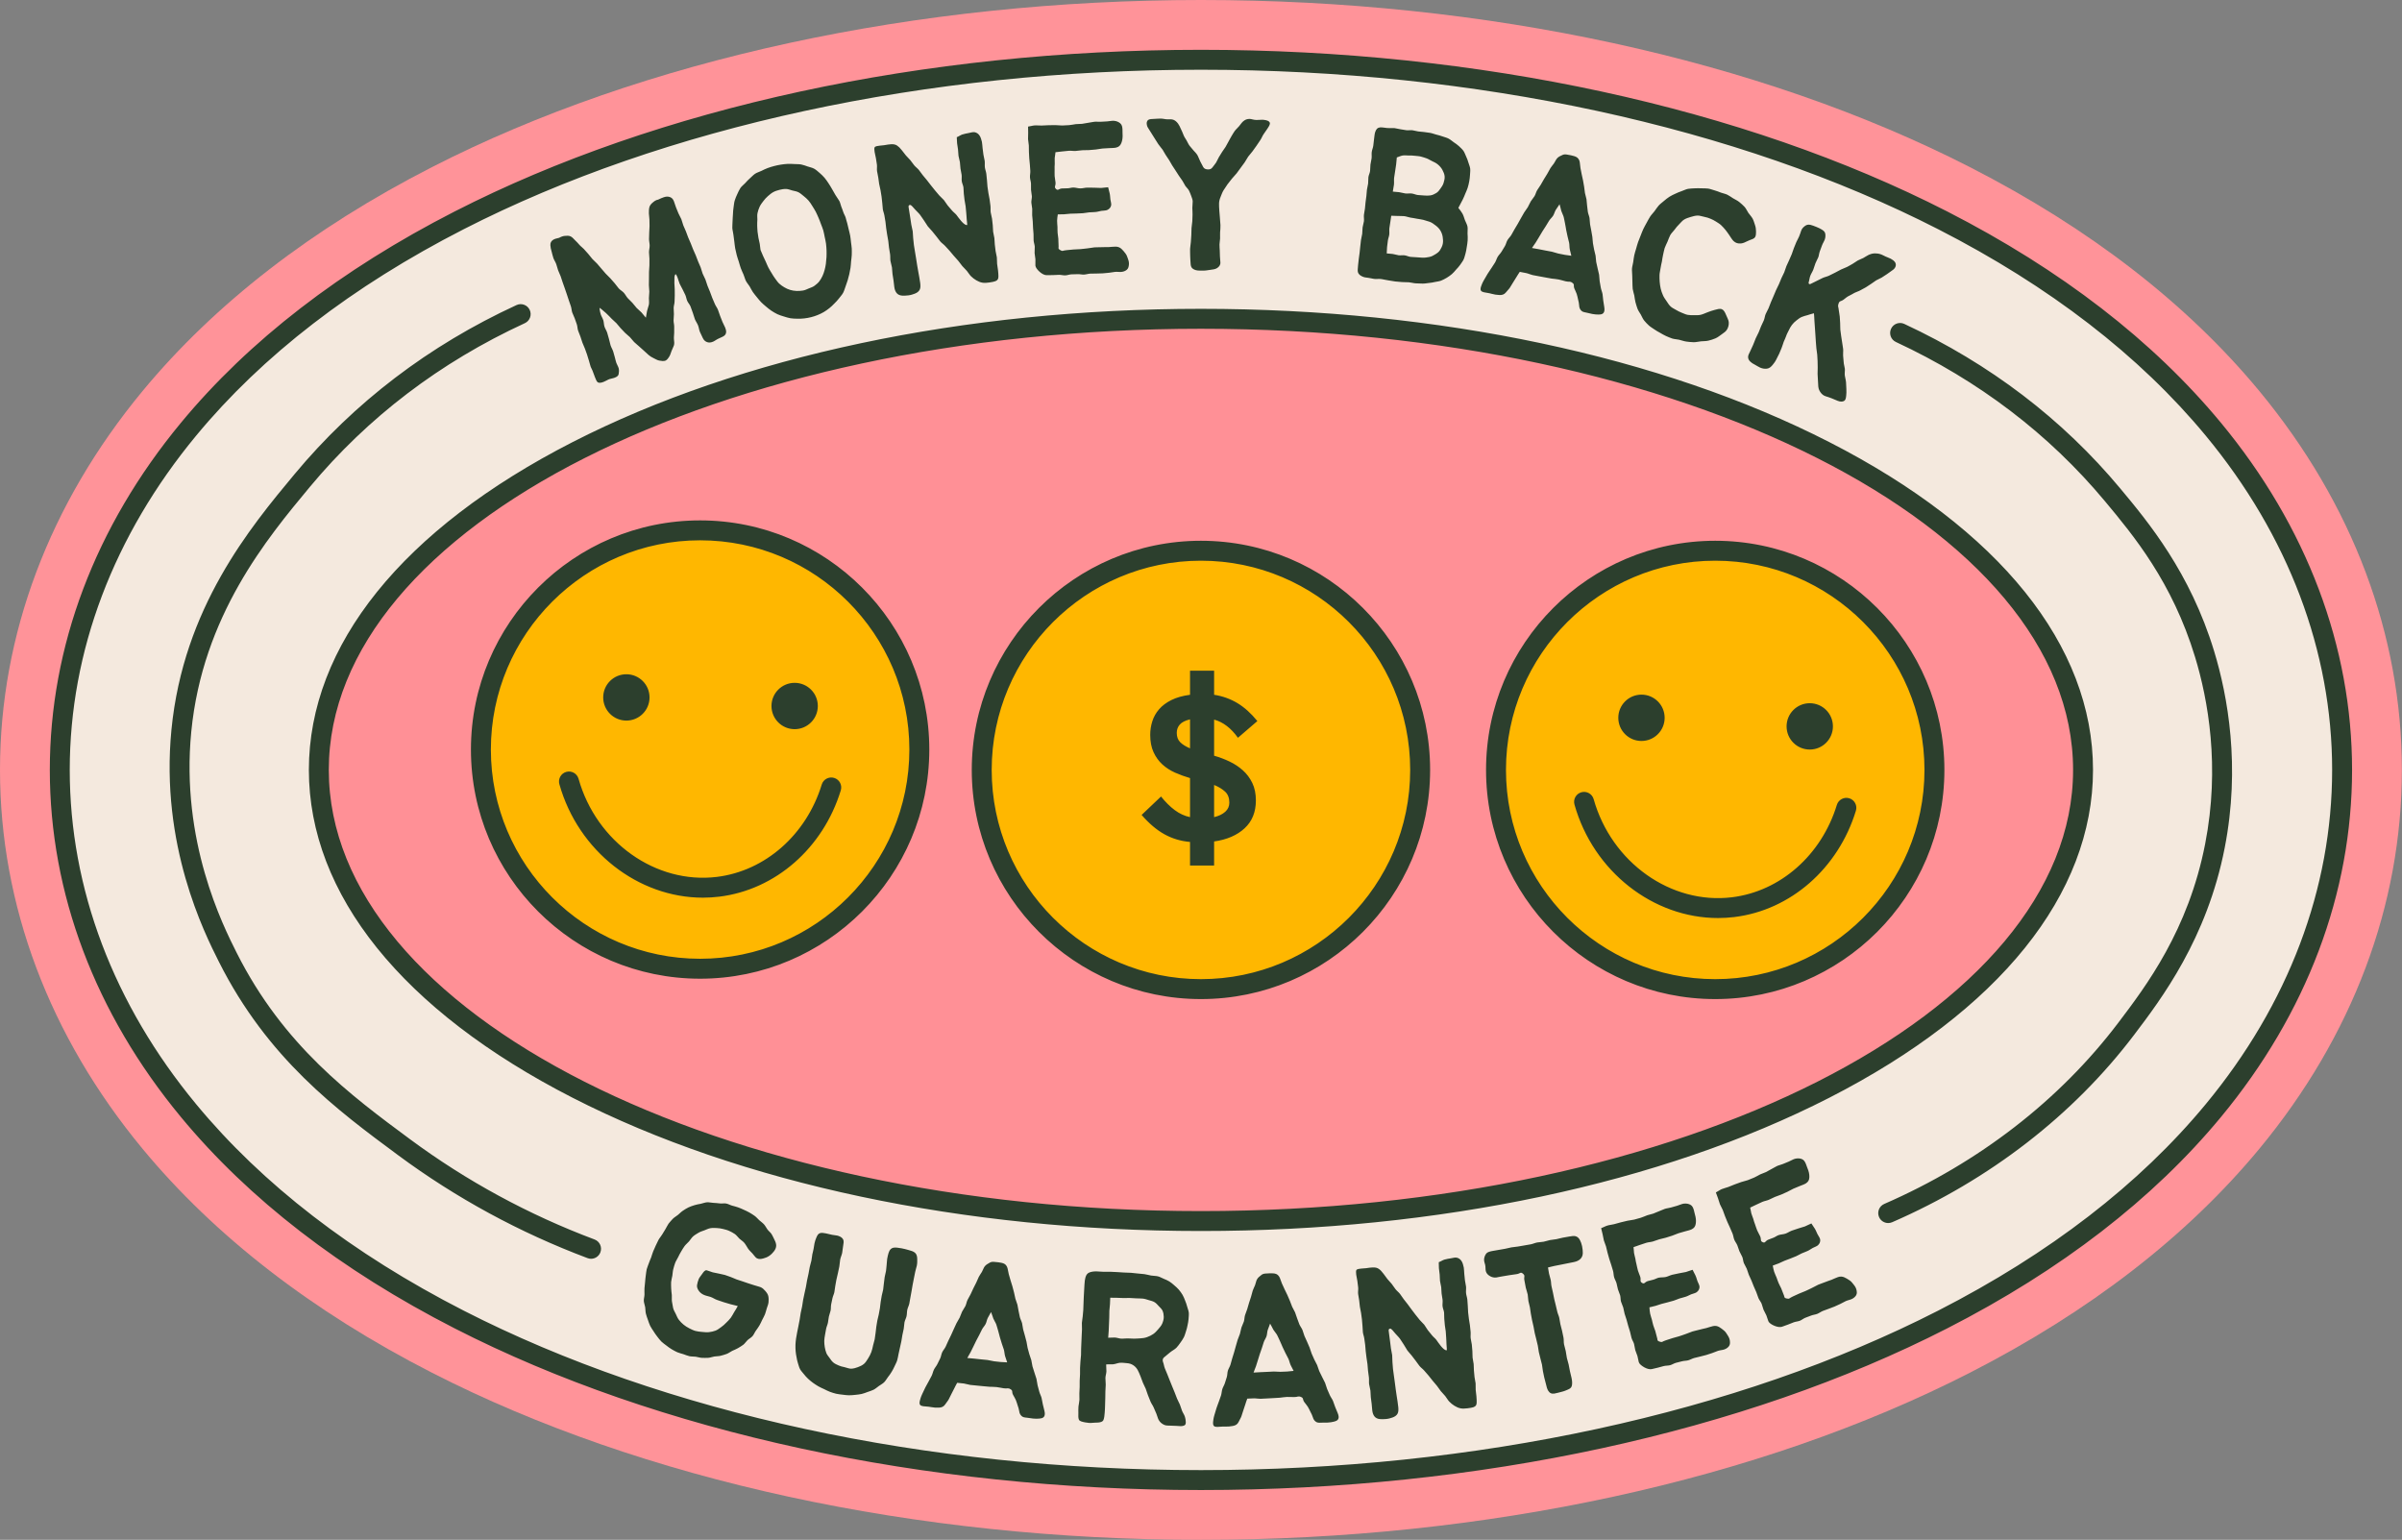 <?xml version="1.0" encoding="UTF-8"?>
<!DOCTYPE svg PUBLIC '-//W3C//DTD SVG 1.0//EN'
          'http://www.w3.org/TR/2001/REC-SVG-20010904/DTD/svg10.dtd'>
<svg height="386.4" preserveAspectRatio="xMidYMid meet" version="1.0" viewBox="0.0 0.0 602.7 386.4" width="602.7" xmlns="http://www.w3.org/2000/svg" xmlns:xlink="http://www.w3.org/1999/xlink" zoomAndPan="magnify"
><rect x="0.0" y="0.0" width="602.7" height="386.4" fill="#808080" stroke="none"/><g id="change1_1"
  ><path d="M301.336,386.412c-71.548,0-140.068-14.892-192.938-41.933 c-30.081-15.386-54.526-34.303-72.655-56.226C12.36,259.978,0,227.11,0,193.206s12.36-66.772,35.743-95.047 c18.129-21.923,42.574-40.84,72.655-56.226C161.268,14.892,229.788,0,301.336,0 c71.548,0,140.067,14.892,192.936,41.933c30.08,15.385,54.525,34.302,72.655,56.226 c23.384,28.276,35.743,61.143,35.743,95.047s-12.359,66.772-35.743,95.047 c-18.13,21.924-42.575,40.841-72.655,56.226C441.403,371.52,372.884,386.412,301.336,386.412z" fill="#FF9399"
  /></g
  ><g id="change2_1"
  ><path d="M301.336,371.412c-69.218,0-135.312-14.308-186.107-40.287 c-28.252-14.45-51.106-32.09-67.926-52.431C26.17,253.14,15,223.579,15,193.206s11.17-59.934,32.303-85.488 C64.123,87.377,86.977,69.737,115.229,55.287C166.023,29.308,232.118,15,301.336,15 c69.218,0,135.311,14.308,186.106,40.288c28.252,14.45,51.105,32.09,67.926,52.43 c21.133,25.555,32.303,55.116,32.303,85.488s-11.17,59.934-32.303,85.488 c-16.82,20.34-39.674,37.98-67.926,52.43C436.647,357.104,370.554,371.412,301.336,371.412z" fill="#F4E9DE"
  /></g
  ><g id="change3_1"
  ><path d="M522.671,193.206c0,62.522-99.095,113.206-221.336,113.206S80,255.728,80,193.206 S179.095,80,301.336,80S522.671,130.684,522.671,193.206z" fill="#FF9096"
  /></g
  ><g id="change4_1"
  ><path d="M356.34,193.206c0,30.378-24.626,55.004-55.004,55.004c-30.378,0-55.004-24.626-55.004-55.004 s24.626-55.004,55.004-55.004S356.34,162.828,356.34,193.206z M430.376,138.202 c-30.378,0-55.004,24.626-55.004,55.004s24.626,55.004,55.004,55.004s55.004-24.626,55.004-55.004 S460.754,138.202,430.376,138.202z M175.671,133.088c-30.378,0-55.004,24.626-55.004,55.004 s24.626,55.004,55.004,55.004s55.004-24.626,55.004-55.004S206.049,133.088,175.671,133.088z" fill="#FFB700"
  /></g
  ><g id="change5_1"
  ><path d="M162.98,175.012c0,3.211-2.603,5.814-5.814,5.814c-3.211,0-5.814-2.603-5.814-5.814 s2.603-5.814,5.814-5.814C160.377,169.199,162.98,171.801,162.98,175.012z M199.39,171.352 c-3.211,0-5.814,2.603-5.814,5.814s2.603,5.814,5.814,5.814s5.814-2.603,5.814-5.814 S202.601,171.352,199.39,171.352z M180.46,225.014c14.099-1.717,26.075-12.19,30.509-26.681 c0.404-1.32-0.339-2.718-1.659-3.122c-1.32-0.402-2.718,0.339-3.122,1.659 c-3.857,12.604-14.193,21.702-26.332,23.181c-15.299,1.859-30.208-8.723-34.688-24.623 c-0.374-1.33-1.756-2.102-3.084-1.728c-1.329,0.374-2.103,1.755-1.728,3.084 c4.745,16.844,19.793,28.479,36.013,28.479C177.726,225.262,179.092,225.181,180.46,225.014z M148.31,315.88 c-0.291,0-0.588-0.052-0.878-0.16c-17-6.379-32.987-15.065-47.515-25.815 c-15.354-11.363-32.753-24.24-44.991-48.552c-3.647-7.244-14.744-29.289-11.909-58.235 c2.996-30.591,19.768-50.758,30.866-64.103c15.008-18.046,33.753-32.331,55.717-42.459 c1.253-0.58,2.739-0.031,3.317,1.223c0.579,1.254,0.031,2.739-1.223,3.317 c-21.282,9.814-39.439,23.647-53.966,41.115c-10.707,12.875-26.888,32.331-29.734,61.393 c-2.694,27.505,7.913,48.576,11.398,55.5c11.703,23.248,28.594,35.749,43.496,46.778 c14.158,10.477,29.734,18.94,46.3,25.155c1.292,0.485,1.947,1.927,1.462,3.219 C150.274,315.261,149.322,315.88,148.31,315.88z M473.781,306.916c-0.965,0-1.884-0.562-2.293-1.503 c-0.552-1.267,0.028-2.739,1.294-3.29c23.694-10.315,43.993-26.026,58.703-45.435 c7.003-9.24,17.585-23.204,21.82-44.895c3.796-19.432,0.721-36.243-2.528-46.924 c-5.729-18.835-15.487-30.544-22.613-39.094c-14.027-16.833-31.675-30.276-52.453-39.956 c-1.252-0.583-1.794-2.07-1.211-3.322c0.584-1.252,2.069-1.795,3.322-1.21 c21.451,9.993,39.681,23.884,54.184,41.287c6.981,8.377,17.532,21.037,23.555,40.84 c3.414,11.225,6.646,28.896,2.653,49.338c-4.458,22.829-15.905,37.933-22.744,46.956 c-15.226,20.092-36.213,36.344-60.691,47C474.453,306.849,474.114,306.916,473.781,306.916z M301.336,373.912 c-69.607,0-136.105-14.405-187.245-40.562c-28.557-14.605-51.676-32.459-68.715-53.063 c-21.508-26.008-32.876-56.12-32.876-87.082c0-30.961,11.368-61.073,32.876-87.082 c17.038-20.604,40.157-38.456,68.715-53.063c51.14-26.157,117.638-40.562,187.245-40.562 c69.606,0,136.105,14.405,187.245,40.562c28.556,14.605,51.675,32.458,68.714,53.062 c21.508,26.008,32.876,56.121,32.876,87.082c0,30.961-11.368,61.074-32.876,87.082 c-17.04,20.605-40.158,38.458-68.714,53.062C437.44,359.507,370.942,373.912,301.336,373.912z M301.336,17.5 c-68.83,0-134.52,14.21-184.969,40.013c-27.948,14.295-50.536,31.722-67.138,51.798 c-20.758,25.101-31.73,54.111-31.73,83.895s10.972,58.794,31.73,83.896c16.602,20.076,39.191,37.503,67.138,51.798 c50.448,25.803,116.138,40.013,184.968,40.013s134.519-14.211,184.968-40.014 c27.946-14.293,50.534-31.72,67.138-51.797c20.758-25.102,31.73-54.112,31.73-83.896s-10.972-58.794-31.73-83.895 c-16.602-20.077-39.191-37.504-67.138-51.798C435.855,31.71,370.165,17.5,301.336,17.5z M185.118,327.736 c-0.655-0.2-1.276-0.284-1.791-0.444c-0.638-0.196-1.204-0.342-1.737-0.515 c-0.569-0.183-1.109-0.384-1.701-0.578c-0.518-0.173-1.009-0.549-1.648-0.764c-0.499-0.166-1.081-0.254-1.586-0.476 c-0.546-0.239-0.975-0.566-1.273-0.979c-0.331-0.454-0.554-0.935-0.491-1.459c0.065-0.52,0.247-1.068,0.422-1.536 c0.153-0.406,0.579-0.866,0.882-1.32c0.362-0.541,0.722-1.001,1.147-0.888c0.521,0.138,0.999,0.372,1.491,0.506 c0.516,0.142,1.045,0.178,1.536,0.316c0.51,0.144,1.036,0.198,1.529,0.344c0.506,0.15,0.984,0.369,1.48,0.523 c0.497,0.154,0.951,0.438,1.447,0.598c0.491,0.16,0.983,0.317,1.48,0.486c0.481,0.163,0.97,0.324,1.465,0.5 c0.482,0.168,0.99,0.295,1.494,0.477c0.48,0.173,1.002,0.264,1.506,0.45c0.548,0.204,0.902,0.583,1.218,0.94 c0.349,0.394,0.671,0.806,0.787,1.321c0.11,0.488,0.11,1.028,0.057,1.563c-0.049,0.509-0.276,0.996-0.431,1.494 c-0.16,0.515-0.271,1.032-0.458,1.513c-0.196,0.502-0.477,0.951-0.702,1.416c-0.234,0.484-0.439,0.965-0.703,1.41 c-0.273,0.462-0.585,0.881-0.889,1.302c-0.311,0.435-0.492,0.965-0.834,1.355c-0.351,0.405-0.863,0.643-1.242,1.001 c-0.388,0.366-0.669,0.847-1.081,1.167c-0.421,0.326-0.894,0.578-1.337,0.856 c-0.451,0.279-0.96,0.442-1.43,0.671c-0.476,0.232-0.896,0.588-1.388,0.769 c-0.494,0.185-1.008,0.328-1.519,0.461c-0.509,0.131-1.054,0.102-1.573,0.184c-0.519,0.082-1.028,0.302-1.552,0.332 c-0.526,0.031-1.061,0.023-1.586,0.004c-0.527-0.019-1.037-0.218-1.559-0.285c-0.522-0.067-1.067-0.013-1.579-0.129 c-0.514-0.117-1-0.339-1.502-0.504c-0.499-0.164-1.026-0.269-1.509-0.479c-0.506-0.222-0.979-0.494-1.437-0.759 c-0.475-0.274-0.896-0.613-1.32-0.934c-0.435-0.329-0.884-0.635-1.266-1.008 c-0.389-0.378-0.698-0.826-1.032-1.245c-0.339-0.419-0.634-0.865-0.919-1.32 c-0.286-0.455-0.622-0.886-0.854-1.374c-0.232-0.484-0.392-1.004-0.57-1.514c-0.179-0.505-0.373-1.011-0.5-1.535 c-0.126-0.519-0.096-1.075-0.174-1.608c-0.078-0.53-0.315-1.047-0.345-1.587c-0.03-0.535,0.165-1.069,0.168-1.597 c0.001-0.535-0.035-1.06-0.001-1.589c0.035-0.53,0.089-1.055,0.155-1.579c0.067-0.526,0.07-1.063,0.166-1.584 c0.092-0.526,0.106-1.071,0.232-1.585c0.127-0.515,0.379-1,0.534-1.507s0.406-0.98,0.589-1.478 c0.18-0.497,0.302-1.019,0.508-1.508c0.205-0.487,0.411-0.976,0.641-1.455c0.228-0.477,0.443-0.964,0.695-1.434 c0.252-0.468,0.627-0.862,0.899-1.32c0.269-0.455,0.537-0.908,0.827-1.355c0.287-0.445,0.484-0.953,0.79-1.388 c0.356-0.427,0.701-0.853,1.07-1.225c0.389-0.397,0.888-0.646,1.292-0.983c0.423-0.351,0.792-0.753,1.235-1.044 c0.459-0.299,0.912-0.6,1.392-0.832c0.485-0.239,1.006-0.391,1.518-0.562c0.508-0.17,1.038-0.244,1.572-0.35 c0.519-0.101,1.031-0.334,1.577-0.374c0.526-0.04,1.067,0.126,1.621,0.144c0.525,0.018,1.054,0.072,1.606,0.14 c0.528,0.065,1.079-0.073,1.587,0.025c0.521,0.101,0.993,0.396,1.491,0.532c0.511,0.139,1.018,0.259,1.503,0.435 c0.497,0.18,0.974,0.385,1.442,0.606c0.476,0.224,0.959,0.427,1.406,0.693c0.451,0.269,0.902,0.536,1.321,0.846 c0.42,0.31,0.751,0.725,1.139,1.08c0.385,0.348,0.829,0.64,1.183,1.031c0.346,0.382,0.563,0.875,0.88,1.297 c0.307,0.413,0.765,0.731,1.045,1.185c0.273,0.436,0.465,0.932,0.711,1.406c0.276,0.534,0.44,1.032,0.423,1.497 c-0.018,0.497-0.232,0.974-0.594,1.425c-0.282,0.351-0.638,0.745-1.129,1.086 c-0.548,0.38-1.07,0.536-1.498,0.657c-0.583,0.165-1.129,0.224-1.622-0.038c-0.408-0.217-0.678-0.744-1.123-1.211 c-0.382-0.402-0.795-0.778-1.11-1.244c-0.31-0.459-0.556-0.975-0.909-1.401c-0.354-0.43-0.854-0.7-1.235-1.06 c-0.404-0.381-0.71-0.856-1.137-1.156c-0.455-0.318-0.943-0.565-1.417-0.789c-0.496-0.237-1.026-0.353-1.537-0.487 c-0.527-0.137-1.05-0.214-1.583-0.238c-0.537-0.027-1.073-0.055-1.607,0.035c-0.522,0.088-0.999,0.343-1.512,0.54 c-0.487,0.188-1.011,0.32-1.482,0.613c-0.442,0.274-0.926,0.535-1.347,0.901 c-0.392,0.341-0.657,0.837-1.026,1.257c-0.365,0.416-0.804,0.755-1.121,1.185c-0.327,0.442-0.594,0.917-0.869,1.373 c-0.282,0.469-0.53,0.948-0.763,1.433c-0.234,0.488-0.556,0.945-0.741,1.45c-0.189,0.51-0.328,1.042-0.466,1.563 s-0.139,1.077-0.229,1.611c-0.089,0.532-0.263,1.056-0.308,1.597c-0.044,0.535,0.018,1.081,0.019,1.627 c0.001,0.535,0.114,1.067,0.156,1.61c0.042,0.534-0.045,1.088,0.035,1.63c0.079,0.53,0.174,1.066,0.287,1.602 c0.121,0.567,0.448,1.042,0.679,1.537c0.239,0.519,0.441,1.041,0.782,1.475c0.349,0.442,0.737,0.854,1.172,1.203 c0.435,0.351,0.91,0.658,1.413,0.911c0.498,0.248,1.008,0.516,1.554,0.666c0.536,0.146,1.109,0.202,1.674,0.25 c0.586,0.05,1.164,0.12,1.704,0.06c0.57-0.061,1.143-0.19,1.669-0.384c0.518-0.19,0.962-0.576,1.44-0.901 c0.443-0.302,0.843-0.682,1.26-1.103c0.37-0.378,0.786-0.75,1.135-1.231c0.315-0.429,0.565-0.938,0.867-1.454 C184.517,328.762,184.857,328.274,185.118,327.736z M203.831,314.725c0.062-0.314,0.221-0.795,0.311-1.343 c0.073-0.444,0.139-0.925,0.225-1.365c0.108-0.544,0.288-1,0.405-1.297c0.265-0.677,0.494-1.079,0.9-1.244 c0.442-0.18,0.957-0.089,1.567,0.033c0.476,0.095,1,0.248,1.579,0.362c0.606,0.119,1.146,0.126,1.56,0.272 c0.592,0.206,1.042,0.508,1.221,0.981c0.141,0.373,0.078,0.899-0.052,1.579c-0.102,0.525-0.128,1.111-0.238,1.708 c-0.103,0.549-0.389,1.091-0.496,1.669c-0.104,0.568-0.108,1.164-0.213,1.732 c-0.109,0.578-0.252,1.143-0.36,1.692c-0.115,0.598-0.278,1.159-0.387,1.68c-0.106,0.511-0.165,1.032-0.274,1.542 c-0.107,0.51-0.121,1.041-0.23,1.551c-0.109,0.509-0.364,0.99-0.473,1.499c-0.109,0.51-0.216,1.022-0.323,1.531 c-0.109,0.511-0.035,1.059-0.142,1.571c-0.107,0.511-0.329,0.997-0.433,1.508 c-0.105,0.511-0.138,1.035-0.241,1.548c-0.102,0.512-0.352,0.995-0.45,1.507c-0.097,0.513-0.187,1.028-0.278,1.541 c-0.091,0.502-0.177,1.02-0.19,1.522c-0.013,0.514,0.055,1.035,0.127,1.528c0.074,0.51,0.221,1.011,0.391,1.48 c0.175,0.481,0.542,0.855,0.825,1.27c0.282,0.415,0.558,0.82,0.953,1.145c0.377,0.31,0.823,0.507,1.308,0.718 c0.439,0.189,0.9,0.329,1.431,0.422c0.617,0.135,1.173,0.406,1.706,0.395c0.62-0.014,1.193-0.201,1.705-0.391 c0.551-0.205,1.103-0.453,1.538-0.833c0.421-0.369,0.729-0.893,1.044-1.399c0.292-0.471,0.576-0.981,0.781-1.549 c0.19-0.523,0.32-1.093,0.442-1.681c0.108-0.514,0.3-1.014,0.401-1.528c0.101-0.517,0.124-1.051,0.221-1.567 c0.097-0.519,0.093-1.053,0.185-1.57c0.093-0.519,0.169-1.038,0.257-1.56c0.09-0.518,0.276-1.022,0.362-1.54 c0.087-0.519,0.2-1.034,0.284-1.554c0.085-0.519,0.108-1.05,0.192-1.57c0.084-0.519,0.18-1.037,0.263-1.557 c0.084-0.519,0.276-1.022,0.36-1.543c0.083-0.519,0.098-1.051,0.181-1.57c0.085-0.519,0.113-1.048,0.199-1.567 s0.249-1.025,0.337-1.546c0.071-0.425,0.083-0.954,0.155-1.501c0.065-0.495,0.059-1.028,0.136-1.519 c0.089-0.55,0.22-1.069,0.345-1.483c0.252-0.831,0.694-1.256,1.335-1.346c0.502-0.07,1.167,0.033,1.972,0.172 c0.565,0.097,1.147,0.271,1.699,0.419c0.606,0.161,1.204,0.327,1.612,0.672c0.421,0.357,0.575,0.901,0.579,1.591 c0.004,0.451,0.029,1.059-0.1,1.652c-0.129,0.588-0.334,1.161-0.414,1.601c-0.101,0.562-0.224,1.087-0.32,1.595 c-0.104,0.555-0.212,1.08-0.312,1.591c-0.106,0.545-0.17,1.078-0.273,1.596c-0.108,0.527-0.179,1.059-0.29,1.587 c-0.107,0.515-0.168,1.045-0.283,1.583c-0.104,0.503-0.386,0.988-0.502,1.535c-0.105,0.499-0.068,1.052-0.185,1.603 c-0.105,0.5-0.402,0.985-0.518,1.54c-0.105,0.501-0.074,1.057-0.188,1.614c-0.102,0.504-0.226,1.027-0.339,1.581 c-0.103,0.504-0.151,1.042-0.264,1.593c-0.102,0.509-0.239,1.033-0.351,1.588 c-0.102,0.512-0.242,1.037-0.35,1.592c-0.109,0.543-0.189,1.082-0.342,1.581c-0.161,0.528-0.446,0.999-0.652,1.477 c-0.216,0.507-0.481,0.967-0.747,1.417c-0.276,0.475-0.595,0.894-0.917,1.308c-0.337,0.43-0.58,0.931-0.961,1.296 c-0.392,0.375-0.882,0.627-1.315,0.934c-0.44,0.312-0.84,0.683-1.315,0.928c-0.477,0.246-1,0.39-1.505,0.568 c-0.502,0.178-1.002,0.396-1.528,0.507c-0.522,0.111-1.06,0.172-1.595,0.221 c-0.529,0.049-1.07,0.117-1.608,0.103c-0.531-0.012-1.071-0.085-1.604-0.155c-0.527-0.068-1.072-0.113-1.598-0.237 c-0.519-0.121-1.034-0.305-1.542-0.478c-0.503-0.174-0.971-0.457-1.46-0.682c-0.485-0.221-0.981-0.431-1.446-0.703 c-0.462-0.271-0.911-0.565-1.347-0.88c-0.44-0.317-0.845-0.654-1.212-1.002 c-0.394-0.368-0.741-0.76-1.056-1.159c-0.331-0.418-0.711-0.804-0.962-1.253c-0.257-0.459-0.349-0.999-0.529-1.486 c-0.178-0.488-0.248-1.002-0.352-1.515c-0.103-0.507-0.191-1.01-0.229-1.536c-0.035-0.512-0.061-1.025-0.041-1.555 c0.021-0.514,0.07-1.028,0.142-1.557c0.067-0.509,0.16-1.02,0.272-1.54c0.085-0.399,0.19-0.961,0.328-1.637 c0.097-0.484,0.196-1.035,0.315-1.626c0.102-0.512,0.143-1.07,0.255-1.645c0.105-0.525,0.241-1.067,0.353-1.629 c0.111-0.544,0.149-1.105,0.258-1.658c0.107-0.543,0.235-1.087,0.342-1.636c0.108-0.55,0.253-1.091,0.36-1.635 c0.109-0.556,0.182-1.113,0.287-1.652c0.111-0.565,0.254-1.109,0.36-1.637c0.113-0.574,0.196-1.13,0.3-1.645 c0.118-0.6,0.321-1.134,0.42-1.627C203.718,315.701,203.746,315.132,203.831,314.725z M240.171,347.004 c-0.281,0.461-0.503,0.98-0.737,1.415c-0.252,0.467-0.473,0.929-0.703,1.377c-0.234,0.458-0.444,0.925-0.69,1.377 c-0.24,0.442-0.604,0.815-0.883,1.265c-0.404,0.603-0.94,0.773-1.588,0.8c-0.661,0.027-1.365-0.018-1.916-0.133 c-0.77-0.157-1.464-0.144-1.992-0.223c-0.772-0.112-1.088-0.388-0.856-1.383c0.073-0.311,0.253-0.965,0.593-1.675 c0.252-0.524,0.506-1.11,0.77-1.629c0.354-0.697,0.717-1.277,0.857-1.565c0.232-0.478,0.522-0.935,0.755-1.417 s0.323-1.034,0.559-1.515c0.233-0.482,0.621-0.891,0.855-1.378c0.233-0.483,0.48-0.961,0.713-1.444 c0.234-0.484,0.274-1.06,0.507-1.545c0.233-0.483,0.626-0.892,0.857-1.378c0.23-0.486,0.431-0.988,0.665-1.474 c0.233-0.486,0.474-0.969,0.708-1.457c0.233-0.486,0.429-0.992,0.665-1.478c0.234-0.487,0.446-0.986,0.68-1.473 c0.234-0.487,0.566-0.927,0.801-1.414c0.233-0.486,0.372-1.018,0.609-1.505c0.234-0.486,0.597-0.912,0.831-1.398 c0.236-0.485,0.297-1.055,0.534-1.54c0.236-0.488,0.54-0.943,0.775-1.43s0.445-0.982,0.682-1.47 c0.236-0.484,0.491-0.957,0.727-1.438c0.235-0.48,0.422-0.988,0.657-1.468c0.245-0.482,0.557-0.862,0.766-1.232 c0.281-0.501,0.421-0.98,0.65-1.305c0.379-0.542,0.843-0.71,1.124-0.898c0.498-0.332,0.835-0.349,1.317-0.311 c0.79,0.06,1.359,0.132,1.82,0.233c0.566,0.124,1.064,0.298,1.414,1.054c0.192,0.416,0.22,1.039,0.419,1.796 c0.136,0.514,0.304,1.019,0.44,1.532c0.136,0.513,0.338,1.009,0.472,1.522c0.135,0.514,0.272,1.026,0.407,1.542 c0.133,0.513,0.209,1.042,0.342,1.557c0.133,0.515,0.381,0.998,0.512,1.514c0.133,0.515,0.156,1.056,0.289,1.571 c0.133,0.515,0.191,1.046,0.325,1.562c0.13,0.515,0.42,0.988,0.551,1.504c0.13,0.515,0.142,1.06,0.273,1.573 c0.13,0.516,0.302,1.02,0.432,1.534s0.273,1.025,0.404,1.54c0.13,0.516,0.154,1.059,0.285,1.573 c0.131,0.516,0.29,1.022,0.42,1.537c0.13,0.515,0.374,1,0.504,1.514c0.133,0.516,0.161,1.057,0.294,1.57 c0.122,0.473,0.339,0.988,0.492,1.565c0.132,0.499,0.359,1.009,0.506,1.56c0.138,0.516,0.142,1.084,0.283,1.62 c0.143,0.53,0.282,1.063,0.423,1.594c0.145,0.542,0.435,1.038,0.572,1.559c0.146,0.556,0.188,1.117,0.32,1.62 c0.15,0.579,0.272,1.12,0.391,1.595c0.166,0.662,0.142,1.127-0.059,1.458c-0.222,0.372-0.655,0.482-1.304,0.532 c-0.418,0.03-0.912,0.052-1.497-0.017c-0.587-0.067-1.077-0.168-1.494-0.208c-0.643-0.06-1.032-0.117-1.343-0.406 c-0.277-0.257-0.547-0.589-0.631-1.293c-0.051-0.424-0.208-0.888-0.377-1.384c-0.154-0.449-0.271-0.935-0.467-1.376 c-0.21-0.474-0.49-0.895-0.69-1.285c-0.388-0.75,0.021-0.993-0.591-1.381c-0.743-0.468-0.787-0.102-1.777-0.264 c-0.535-0.088-1.139-0.221-1.745-0.298c-0.618-0.08-1.244-0.048-1.77-0.078c-0.541-0.03-1.081-0.096-1.624-0.147 c-0.54-0.053-1.08-0.095-1.624-0.158c-0.533-0.064-1.074-0.093-1.616-0.163c-0.535-0.069-1.055-0.282-1.603-0.353 C241.313,347.113,240.722,347.069,240.171,347.004z M242.712,340.779c0.575,0.067,1.202,0.095,1.737,0.157 c0.571,0.066,1.123,0.117,1.664,0.181c0.562,0.065,1.114,0.101,1.662,0.164c0.551,0.065,1.083,0.255,1.637,0.32 c0.544,0.062,1.096,0.118,1.659,0.184c0.538,0.064,1.076,0.023,1.647,0.09c-0.171-0.533-0.367-1.023-0.519-1.548 c-0.158-0.537-0.162-1.108-0.309-1.64c-0.147-0.527-0.386-1.032-0.531-1.563c-0.145-0.527-0.326-1.046-0.479-1.576 c-0.149-0.524-0.257-1.063-0.424-1.595c-0.165-0.514-0.281-1.054-0.471-1.58 c-0.181-0.509-0.525-0.965-0.739-1.488c-0.203-0.497-0.339-1.12-0.577-1.634 c-0.242,0.485-0.577,1.003-0.816,1.472c-0.248,0.482-0.303,1.058-0.549,1.53 c-0.246,0.476-0.648,0.868-0.896,1.338c-0.248,0.473-0.464,0.961-0.712,1.437 c-0.245,0.464-0.497,0.93-0.744,1.403c-0.243,0.466-0.451,0.957-0.698,1.438c-0.243,0.469-0.466,0.958-0.713,1.445 C243.3,339.783,242.954,340.289,242.712,340.779z M277.55,342.398c-0.022,0.555,0.085,1.162,0.065,1.726 c-0.019,0.553-0.229,1.103-0.249,1.663c-0.02,0.555,0.1,1.119,0.078,1.678c-0.022,0.559-0.06,1.122-0.085,1.685 c-0.024,0.564,0.005,1.131-0.027,1.694c-0.027,0.498-0.05,1.145-0.054,1.838 c-0.004,0.606-0.048,1.246-0.094,1.84c-0.055,0.701-0.115,1.361-0.314,1.81c-0.217,0.495-0.776,0.583-1.344,0.644 c-0.498,0.052-1.061,0.005-1.542,0.081c-0.364,0.058-1.039,0.011-1.7-0.12c-0.677-0.135-1.382-0.269-1.563-0.671 c-0.201-0.448-0.15-1.047-0.142-1.665c0.008-0.541-0.036-1.125,0.028-1.679c0.072-0.606,0.221-1.178,0.237-1.655 c0.019-0.528-0.036-1.068-0.017-1.611c0.019-0.529,0.055-1.065,0.075-1.606c0.019-0.525-0.013-1.059,0.007-1.596 c0.019-0.53,0.069-1.06,0.088-1.597c0.019-0.532-0.014-1.068,0.007-1.605c0.021-0.532,0.072-1.067,0.093-1.605 c0.021-0.531,0.13-1.062,0.15-1.599c0.021-0.534,0.003-1.072,0.024-1.61c0.021-0.537,0.046-1.075,0.068-1.612 c0.021-0.538,0.047-1.077,0.071-1.613c0.023-0.538,0.054-1.077,0.078-1.615c0.024-0.541-0.052-1.083-0.028-1.62 c0.019-0.546,0.18-1.076,0.206-1.612c0.025-0.541,0.119-1.074,0.144-1.608c0.026-0.546,0.032-1.087,0.06-1.623 c0.025-0.541,0.034-1.078,0.061-1.609c0.028-0.539,0.06-1.072,0.088-1.597c0.029-0.541,0.061-1.073,0.091-1.598 c0.041-0.743,0.11-1.31,0.241-1.758c0.212-0.723,0.519-1.086,1.056-1.28c0.447-0.164,1.01-0.261,1.75-0.245 c0.513,0.012,1.102,0.072,1.78,0.1c0.564,0.022,1.132-0.027,1.703-0.007c0.566,0.021,1.133,0.058,1.701,0.081 c0.568,0.022,1.135,0.083,1.702,0.11c0.568,0.031,1.14,0.027,1.706,0.065c0.568,0.041,1.133,0.119,1.698,0.173 c0.567,0.055,1.136,0.094,1.698,0.165c0.565,0.072,1.114,0.252,1.67,0.349c0.563,0.097,1.149,0.07,1.701,0.196 c0.53,0.123,0.993,0.423,1.473,0.615c0.5,0.2,0.981,0.409,1.424,0.68c0.458,0.28,0.844,0.632,1.242,0.975 c0.401,0.351,0.804,0.685,1.142,1.091c0.337,0.409,0.65,0.832,0.922,1.287c0.268,0.455,0.449,0.95,0.646,1.441 c0.198,0.488,0.383,0.977,0.508,1.494c0.124,0.513,0.365,1.015,0.416,1.543c0.052,0.525-0.036,1.063-0.06,1.596 c-0.026,0.527-0.152,1.041-0.252,1.563c-0.1,0.518-0.221,1.024-0.397,1.528c-0.173,0.494-0.29,1.022-0.538,1.495 c-0.244,0.462-0.541,0.909-0.859,1.344c-0.308,0.419-0.606,0.877-0.985,1.261c-0.456,0.463-1.081,0.742-1.615,1.182 c-0.481,0.392-0.981,0.819-1.536,1.272c-0.336,0.275-0.376,0.769-0.211,1.172c0.193,0.476,0.24,1.047,0.454,1.574 c0.197,0.486,0.417,0.987,0.625,1.506c0.196,0.493,0.395,0.999,0.599,1.509c0.202,0.505,0.413,1.01,0.614,1.517 c0.205,0.512,0.426,1.012,0.624,1.515c0.206,0.518,0.396,1.036,0.591,1.531c0.206,0.525,0.51,0.995,0.704,1.48 c0.214,0.539,0.353,1.072,0.535,1.543c0.216,0.55,0.538,0.973,0.68,1.383c0.218,0.637,0.256,1.151,0.275,1.511 c0.035,0.614-0.262,0.882-0.924,0.97c-0.377,0.051-0.878-0.025-1.516-0.051c-0.655-0.028-1.198-0.055-1.663-0.06 c-0.652-0.007-1.098-0.039-1.544-0.305c-0.377-0.223-0.8-0.492-1.159-1.127c-0.222-0.393-0.326-0.941-0.577-1.557 c-0.201-0.493-0.445-1.008-0.672-1.557c-0.21-0.51-0.584-0.976-0.804-1.508 c-0.217-0.526-0.421-1.062-0.638-1.588c-0.22-0.535-0.349-1.097-0.557-1.609 c-0.224-0.548-0.521-1.045-0.719-1.539c-0.241-0.596-0.405-1.145-0.605-1.615 c-0.263-0.617-0.46-1.147-0.704-1.569c-0.335-0.585-0.725-0.945-1.161-1.223c-0.432-0.274-0.922-0.435-1.602-0.483 c-0.477-0.032-1.041-0.136-1.708-0.086c-0.499,0.037-1.044,0.303-1.678,0.374 C278.795,342.411,278.171,342.324,277.55,342.398z M278.06,335.694c0.557,0.022,1.145-0.079,1.67-0.05 c0.552,0.031,1.078,0.251,1.601,0.281c0.55,0.03,1.094-0.082,1.619-0.059c0.545,0.024,1.077,0.055,1.608,0.062 c0.539,0.005,1.07-0.058,1.603-0.081c0.582-0.024,1.138-0.113,1.678-0.314c0.543-0.196,1.065-0.44,1.537-0.771 c0.478-0.338,0.868-0.762,1.234-1.194c0.384-0.454,0.785-0.891,1.004-1.403c0.236-0.55,0.398-1.136,0.393-1.695 c-0.005-0.515-0.092-1.047-0.286-1.511c-0.191-0.457-0.597-0.802-0.953-1.184 c-0.331-0.352-0.656-0.758-1.115-1.024c-0.415-0.242-0.923-0.349-1.432-0.504 c-0.462-0.141-0.94-0.315-1.471-0.372c-0.543-0.058-1.096-0.03-1.648-0.064 c-0.545-0.033-1.089-0.075-1.647-0.093c-0.539-0.017-1.084,0.022-1.639,0.015c-0.542-0.011-1.093-0.051-1.655-0.061 c-0.541-0.01-1.02,0-1.584-0.018c-0.023,0.579-0.044,1.065-0.065,1.611c-0.023,0.573-0.133,1.128-0.155,1.681 c-0.023,0.56-0.004,1.117-0.026,1.674c-0.022,0.553-0.048,1.105-0.071,1.666c-0.021,0.547-0.046,1.106-0.069,1.682 C278.172,334.512,278.083,335.113,278.06,335.694z M312.962,350.975c-0.208,0.497-0.35,1.044-0.515,1.511 c-0.179,0.498-0.328,0.988-0.487,1.466c-0.164,0.488-0.3,0.981-0.475,1.465 c-0.171,0.474-0.475,0.897-0.684,1.383c-0.309,0.657-0.811,0.907-1.447,1.03c-0.65,0.127-1.353,0.188-1.915,0.158 c-0.785-0.04-1.47,0.076-2.002,0.079c-0.78,0.006-1.134-0.219-1.055-1.237c0.024-0.32,0.105-0.992,0.334-1.745 c0.169-0.557,0.332-1.175,0.516-1.727c0.245-0.743,0.517-1.37,0.612-1.676c0.158-0.51,0.376-1.004,0.533-1.516 c0.158-0.511,0.163-1.07,0.324-1.582c0.157-0.511,0.48-0.974,0.638-1.489c0.158-0.514,0.328-1.022,0.486-1.536 c0.159-0.514,0.111-1.089,0.27-1.603s0.484-0.977,0.641-1.491c0.153-0.517,0.277-1.042,0.435-1.557 c0.158-0.517,0.323-1.029,0.481-1.548c0.158-0.516,0.274-1.046,0.435-1.562c0.158-0.516,0.292-1.041,0.45-1.557 c0.158-0.518,0.421-1.002,0.578-1.519s0.215-1.062,0.376-1.58c0.158-0.516,0.452-0.991,0.611-1.507 c0.159-0.515,0.135-1.087,0.295-1.603c0.16-0.518,0.392-1.014,0.552-1.529c0.159-0.516,0.291-1.039,0.452-1.555 c0.16-0.516,0.34-1.02,0.501-1.532c0.16-0.511,0.269-1.041,0.428-1.55c0.17-0.514,0.422-0.935,0.572-1.334 c0.203-0.537,0.269-1.031,0.445-1.387c0.293-0.593,0.726-0.83,0.976-1.057c0.441-0.404,0.773-0.473,1.256-0.507 c0.789-0.06,1.362-0.076,1.833-0.045c0.579,0.038,1.097,0.135,1.557,0.83c0.252,0.382,0.374,0.993,0.685,1.711 c0.211,0.487,0.453,0.961,0.666,1.449c0.211,0.486,0.486,0.945,0.695,1.433c0.21,0.486,0.422,0.974,0.634,1.463 c0.208,0.486,0.364,0.998,0.573,1.487c0.209,0.488,0.527,0.929,0.734,1.418c0.209,0.489,0.314,1.02,0.522,1.51 c0.208,0.489,0.347,1.006,0.556,1.495c0.206,0.489,0.565,0.914,0.771,1.403c0.206,0.489,0.3,1.027,0.507,1.515 c0.207,0.489,0.451,0.962,0.657,1.45c0.207,0.49,0.426,0.974,0.632,1.463c0.207,0.489,0.311,1.022,0.519,1.513 c0.207,0.488,0.44,0.966,0.647,1.455c0.206,0.49,0.519,0.932,0.726,1.421c0.21,0.489,0.318,1.02,0.528,1.507 c0.191,0.449,0.483,0.927,0.722,1.474c0.207,0.474,0.508,0.943,0.736,1.466c0.213,0.488,0.303,1.05,0.522,1.56 c0.222,0.501,0.44,1.008,0.659,1.511c0.226,0.514,0.587,0.961,0.801,1.455c0.229,0.526,0.353,1.075,0.56,1.553 c0.235,0.55,0.438,1.065,0.627,1.517c0.263,0.63,0.309,1.093,0.162,1.45c-0.165,0.401-0.576,0.576-1.209,0.723 c-0.41,0.093-0.894,0.189-1.482,0.21c-0.591,0.021-1.09-0.005-1.509,0.019c-0.644,0.037-1.038,0.039-1.389-0.199 c-0.312-0.212-0.629-0.499-0.817-1.184c-0.114-0.41-0.339-0.845-0.581-1.31c-0.221-0.42-0.408-0.884-0.67-1.29 c-0.278-0.436-0.619-0.81-0.875-1.165c-0.496-0.685-0.13-0.986-0.792-1.276c-0.805-0.351-0.794,0.017-1.796,0.007 c-0.542-0.006-1.159-0.048-1.77-0.033c-0.622,0.016-1.236,0.141-1.761,0.191c-0.54,0.051-1.084,0.067-1.628,0.098 c-0.541,0.03-1.081,0.069-1.629,0.089c-0.536,0.018-1.076,0.07-1.622,0.083c-0.54,0.012-1.085-0.121-1.637-0.108 C314.106,350.91,313.517,350.955,312.962,350.975z M314.536,344.438c0.58-0.021,1.202-0.087,1.74-0.105 c0.575-0.021,1.129-0.054,1.672-0.073c0.565-0.019,1.117-0.068,1.667-0.088c0.554-0.019,1.109,0.09,1.666,0.07 c0.549-0.019,1.103-0.048,1.668-0.068c0.541-0.019,1.067-0.138,1.642-0.158c-0.25-0.502-0.516-0.958-0.745-1.452 c-0.237-0.507-0.328-1.072-0.554-1.574c-0.225-0.5-0.536-0.963-0.76-1.465c-0.222-0.501-0.479-0.985-0.711-1.487 c-0.228-0.495-0.415-1.013-0.66-1.512c-0.24-0.482-0.438-1-0.703-1.491c-0.255-0.477-0.664-0.875-0.955-1.359 c-0.275-0.461-0.504-1.056-0.816-1.528c-0.167,0.516-0.421,1.078-0.585,1.578c-0.172,0.514-0.141,1.091-0.311,1.595 c-0.172,0.508-0.511,0.955-0.685,1.458c-0.174,0.504-0.315,1.02-0.488,1.526c-0.173,0.496-0.351,0.994-0.523,1.499 c-0.169,0.498-0.302,1.015-0.474,1.526c-0.17,0.5-0.316,1.018-0.486,1.536 C314.968,343.365,314.703,343.917,314.536,344.438z M348.569,334.936c0.082,0.6,0.154,1.165,0.226,1.711 c0.077,0.595,0.142,1.165,0.212,1.713c0.073,0.589,0.243,1.144,0.311,1.698c0.07,0.578,0.003,1.16,0.069,1.726 c0.066,0.564,0.066,1.135,0.134,1.713c0.068,0.551,0.157,1.112,0.229,1.697c0.069,0.546,0.158,1.112,0.235,1.707 c0.071,0.544,0.14,1.112,0.22,1.711c0.058,0.426,0.135,0.946,0.217,1.495c0.077,0.495,0.163,1.012,0.234,1.505 c0.08,0.555,0.16,1.076,0.196,1.506c0.06,0.679,0.039,1.213-0.175,1.615c-0.25,0.477-0.704,0.771-1.274,0.976 c-0.451,0.16-0.984,0.322-1.601,0.379c-0.606,0.056-1.144,0.065-1.587,0.019c-0.598-0.06-1.055-0.29-1.369-0.703 c-0.247-0.332-0.449-0.808-0.523-1.477c-0.061-0.533-0.088-1.091-0.153-1.656c-0.06-0.54-0.148-1.088-0.213-1.648 c-0.06-0.543-0.029-1.105-0.095-1.658c-0.064-0.552-0.269-1.089-0.333-1.642c-0.066-0.558,0.019-1.132-0.047-1.685 c-0.066-0.56-0.16-1.11-0.223-1.659c-0.064-0.559-0.075-1.113-0.137-1.651 c-0.064-0.562-0.184-1.107-0.244-1.639c-0.058-0.513-0.133-1.045-0.197-1.594 c-0.061-0.518-0.069-1.06-0.135-1.603c-0.064-0.524-0.155-1.052-0.223-1.594 c-0.065-0.523-0.287-1.038-0.354-1.577c-0.065-0.524-0.031-1.068-0.1-1.603 c-0.066-0.53-0.067-1.073-0.135-1.608s-0.149-1.07-0.217-1.605c-0.068-0.537-0.237-1.062-0.302-1.598 c-0.066-0.539-0.117-1.078-0.18-1.609c-0.065-0.542-0.198-1.069-0.261-1.598 c-0.065-0.544,0.069-1.105,0.011-1.63c-0.06-0.547-0.146-1.08-0.201-1.601 c-0.058-0.552-0.237-1.073-0.288-1.591c-0.107-1.105-0.072-1.312,0.593-1.448 c0.368-0.075,0.942-0.111,1.857-0.183c0.692-0.109,1.234-0.176,1.692-0.189c0.682-0.017,1.107,0.069,1.56,0.386 c0.372,0.263,0.722,0.63,1.154,1.209c0.321,0.43,0.637,0.872,0.968,1.307c0.327,0.43,0.747,0.791,1.082,1.225 c0.33,0.425,0.609,0.891,0.947,1.318c0.334,0.427,0.787,0.76,1.125,1.185c0.337,0.426,0.601,0.91,0.941,1.336 c0.341,0.425,0.672,0.86,1.012,1.286c0.342,0.428,0.63,0.9,0.973,1.325c0.344,0.427,0.654,0.882,0.995,1.309 c0.344,0.43,0.688,0.856,1.028,1.283c0.342,0.43,0.795,0.769,1.132,1.195c0.342,0.43,0.57,0.943,0.904,1.369 c0.342,0.435,0.701,0.847,1.034,1.275c0.332,0.428,0.795,0.753,1.119,1.176c0.257,0.34,0.644,0.974,1.111,1.518 c0.47,0.549,0.943,1.082,1.466,1.091c0.089,0.001,0.014-0.586-0.05-1.566c-0.029-0.448-0.021-0.985-0.073-1.588 c-0.044-0.485-0.053-1.017-0.107-1.58c-0.051-0.5-0.173-1.022-0.229-1.571c-0.057-0.51-0.082-1.043-0.14-1.586 c-0.055-0.516,0.006-1.057-0.05-1.595c-0.057-0.522-0.322-1.03-0.381-1.565 c-0.058-0.526,0.065-1.077,0.006-1.606c-0.059-0.531-0.186-1.057-0.244-1.583c-0.059-0.536-0.043-1.079-0.098-1.602 c-0.057-0.538-0.252-1.056-0.306-1.574c-0.059-0.546-0.029-1.088-0.081-1.6 c-0.054-0.553-0.145-1.079-0.191-1.581c-0.053-0.566,0.005-1.038-0.036-1.522c0.545-0.195,0.941-0.498,1.395-0.639 c0.574-0.179,1.105-0.231,1.548-0.315c0.629-0.12,1.16-0.262,1.577-0.177c0.537,0.111,0.983,0.465,1.263,0.966 c0.211,0.375,0.372,0.894,0.492,1.512c0.087,0.45,0.064,0.985,0.126,1.572c0.057,0.523,0.105,1.065,0.164,1.614 c0.055,0.527,0.22,1.056,0.278,1.605c0.056,0.53-0.054,1.086,0.002,1.633c0.056,0.532,0.266,1.055,0.321,1.601 c0.053,0.529,0.061,1.069,0.116,1.608c0.054,0.531,0.029,1.075,0.084,1.616c0.054,0.534,0.135,1.069,0.19,1.61 c0.053,0.534,0.202,1.065,0.257,1.603c0.055,0.538,0.118,1.076,0.171,1.617c0.055,0.541-0.038,1.098,0.016,1.638 c0.054,0.544,0.241,1.073,0.293,1.615c0.054,0.546,0.086,1.089,0.139,1.631c0.053,0.545-0.002,1.1,0.051,1.638 c0.053,0.546,0.218,1.078,0.27,1.615c0.053,0.546,0.017,1.095,0.065,1.63c0.052,0.546,0.102,1.086,0.152,1.615 c0.052,0.549,0.224,1.075,0.273,1.605c0.051,0.549-0.028,1.099,0.019,1.624c0.049,0.551,0.137,1.086,0.183,1.607 c0.058,0.659,0.076,1.165,0.065,1.56c-0.017,0.591-0.172,0.949-0.787,1.177c-0.349,0.128-0.842,0.206-1.515,0.285 c-0.631,0.075-1.197,0.11-1.699,0.017c-0.587-0.107-1.102-0.352-1.565-0.642c-0.469-0.292-0.916-0.642-1.318-1.065 c-0.37-0.39-0.633-0.908-0.998-1.368c-0.351-0.444-0.768-0.817-1.108-1.238c-0.353-0.435-0.627-0.923-0.975-1.341 c-0.36-0.432-0.72-0.854-1.073-1.272c-0.357-0.426-0.68-0.876-1.031-1.296 c-0.353-0.421-0.731-0.82-1.081-1.242c-0.351-0.419-0.834-0.731-1.185-1.159c-0.343-0.418-0.626-0.889-0.972-1.323 c-0.338-0.423-0.664-0.869-1.007-1.312c-0.325-0.422-0.73-0.809-1.067-1.262c-0.296-0.4-0.54-0.965-0.907-1.483 c-0.331-0.462-0.619-0.994-0.959-1.46c-0.364-0.5-0.828-0.902-1.158-1.306c-0.55-0.676-1-1.227-1.252-1.231 C348.164,333.403,348.53,334.228,348.569,334.936z M388.415,318.064c0.117,0.54,0.144,1.008,0.259,1.53 c0.118,0.538,0.304,1.053,0.418,1.574c0.119,0.538,0.09,1.099,0.207,1.62c0.119,0.54,0.243,1.069,0.361,1.596 c0.118,0.535,0.205,1.071,0.322,1.597c0.117,0.537,0.273,1.058,0.39,1.587c0.117,0.53,0.256,1.055,0.371,1.579 c0.117,0.528,0.387,1.022,0.501,1.548c0.113,0.527,0.164,1.065,0.279,1.589c0.114,0.536,0.3,1.086,0.424,1.668 c0.116,0.545,0.233,1.108,0.353,1.685c0.117,0.549,0.025,1.154,0.143,1.72c0.115,0.559,0.308,1.109,0.425,1.673 c0.118,0.565,0.162,1.145,0.28,1.705c0.121,0.571,0.334,1.118,0.45,1.674c0.123,0.576,0.21,1.147,0.328,1.694 c0.128,0.584,0.277,1.141,0.398,1.676c0.167,0.743,0.173,1.279,0.121,1.712c-0.065,0.564-0.282,0.9-0.997,1.199 c-0.411,0.173-0.927,0.418-1.635,0.583c-0.726,0.168-1.318,0.364-1.812,0.435c-0.679,0.094-1.164-0.107-1.556-0.758 c-0.227-0.375-0.392-0.93-0.566-1.726c-0.115-0.518-0.289-1.03-0.406-1.565 c-0.115-0.522-0.216-1.052-0.33-1.588c-0.113-0.525-0.119-1.078-0.232-1.612c-0.111-0.527-0.29-1.046-0.403-1.58 c-0.111-0.526-0.276-1.046-0.388-1.578c-0.109-0.53-0.145-1.08-0.255-1.612 c-0.11-0.532-0.273-1.056-0.38-1.591c-0.108-0.535-0.29-1.056-0.398-1.591c-0.109-0.536-0.189-1.077-0.297-1.609 c-0.107-0.538-0.263-1.063-0.366-1.598c-0.107-0.542-0.196-1.085-0.304-1.618c-0.104-0.54-0.138-1.091-0.241-1.621 c-0.103-0.538-0.279-1.058-0.379-1.583c-0.102-0.541-0.071-1.097-0.17-1.62c-0.105-0.559-0.358-1.138-0.485-1.728 c-0.133-0.62-0.214-1.236-0.333-1.768c-0.231-1.009,0.3-1.179-0.386-1.751c-0.651-0.545-0.658,0.032-1.699,0.14 c-0.489,0.051-1.059,0.16-1.693,0.243c-0.531,0.071-1.099,0.188-1.698,0.284 c-0.497,0.048-1.038,0.217-1.56,0.291c-0.585,0.08-1.12-0.065-1.536-0.293c-0.559-0.308-0.934-0.688-1.099-1.216 c-0.159-0.509-0.046-1.13-0.192-1.685c-0.109-0.415-0.319-0.916-0.26-1.445c0.052-0.472,0.227-0.958,0.548-1.375 c0.272-0.352,0.949-0.521,1.466-0.622c0.536-0.103,1.078-0.18,1.617-0.282c0.534-0.103,1.078-0.174,1.615-0.279 c0.537-0.103,1.065-0.255,1.601-0.358c0.535-0.104,1.094-0.102,1.63-0.206c0.535-0.102,1.077-0.177,1.615-0.28 c0.537-0.102,1.078-0.18,1.616-0.282c0.536-0.102,1.045-0.353,1.583-0.456c0.537-0.102,1.094-0.091,1.632-0.192 c0.536-0.102,1.054-0.309,1.589-0.411c0.536-0.102,1.088-0.13,1.625-0.232c0.535-0.102,1.059-0.274,1.597-0.375 c0.535-0.102,1.076-0.184,1.615-0.283c0.629-0.118,1.155-0.191,1.562-0.092c0.501,0.119,0.883,0.482,1.152,1.018 c0.185,0.372,0.39,0.858,0.515,1.471c0.134,0.663,0.19,1.257,0.184,1.748c-0.008,0.665-0.26,1.167-0.685,1.548 c-0.342,0.309-0.833,0.567-1.555,0.712c-0.54,0.108-1.081,0.214-1.641,0.328c-0.519,0.105-1.058,0.212-1.634,0.328 c-0.515,0.104-1.06,0.206-1.647,0.325C389.467,317.779,389.004,317.945,388.415,318.064z M409.878,312.963 c0.09,0.535,0.058,1.006,0.122,1.44c0.079,0.542,0.263,0.997,0.335,1.435c0.083,0.514,0.155,0.975,0.284,1.424 c0.131,0.457,0.188,1.03,0.363,1.574c0.167,0.528,0.406,1.044,0.565,1.515c0.293,0.869-0.203,1.19,0.491,1.595 c0.621,0.362,0.617-0.227,1.43-0.47c0.41-0.123,0.891-0.226,1.394-0.356c0.457-0.118,0.894-0.407,1.364-0.502 c0.565-0.113,1.173-0.041,1.735-0.168c0.565-0.127,1.088-0.433,1.65-0.568c0.565-0.137,1.138-0.219,1.697-0.359 c0.565-0.141,1.153-0.184,1.713-0.322c0.557-0.14,1.122-0.425,1.676-0.558c0.255,0.495,0.507,0.987,0.71,1.401 c0.255,0.519,0.345,1.031,0.508,1.438c0.23,0.58,0.512,1.026,0.519,1.432c0.009,0.528-0.234,0.987-0.694,1.34 c-0.317,0.244-0.83,0.333-1.413,0.549c-0.41,0.155-0.84,0.447-1.394,0.609c-0.48,0.172-1,0.262-1.503,0.425 c-0.491,0.16-0.966,0.398-1.471,0.551c-0.495,0.149-1.006,0.273-1.513,0.417c-0.501,0.146-1.022,0.246-1.53,0.393 c-0.508,0.143-0.999,0.343-1.507,0.488c-0.505,0.144-1.042,0.231-1.54,0.378c0.034,0.575,0.088,1.103,0.177,1.58 c0.102,0.534,0.31,1.01,0.435,1.512c0.115,0.462,0.204,0.953,0.352,1.427c0.145,0.478,0.344,0.939,0.496,1.387 c0.178,0.508,0.225,1.025,0.377,1.432c0.306,0.817-0.04,0.986,0.644,1.242c0.806,0.305,0.665-0.013,1.645-0.308 c0.487-0.146,1.038-0.364,1.642-0.537c0.536-0.158,1.103-0.314,1.667-0.469c0.572-0.157,1.122-0.402,1.688-0.579 c0.566-0.178,1.102-0.451,1.669-0.633c0.565-0.182,1.165-0.26,1.73-0.435c0.568-0.175,1.16-0.26,1.733-0.415 c0.571-0.155,1.125-0.374,1.705-0.496c0.601-0.128,1.085-0.018,1.529,0.23c0.428,0.24,0.844,0.576,1.275,0.938 c0.394,0.328,0.624,0.777,0.878,1.165c0.292,0.443,0.475,0.869,0.533,1.315c0.067,0.505,0.078,0.993-0.221,1.392 c-0.251,0.336-0.65,0.649-1.209,0.832c-0.498,0.161-1.042,0.178-1.54,0.338c-0.5,0.157-0.97,0.407-1.467,0.559 c-0.501,0.153-0.993,0.338-1.493,0.486s-1.018,0.245-1.519,0.389c-0.503,0.146-1.022,0.229-1.525,0.372 c-0.503,0.142-0.966,0.434-1.471,0.571c-0.506,0.138-1.054,0.109-1.56,0.245s-1.014,0.255-1.522,0.387 c-0.506,0.132-0.959,0.468-1.467,0.597c-0.508,0.13-1.057,0.087-1.565,0.212c-0.509,0.126-1.008,0.286-1.516,0.408 c-0.509,0.124-1.018,0.239-1.525,0.362c-0.456,0.109-1.185-0.07-1.837-0.431 c-0.663-0.364-1.274-0.862-1.405-1.305c-0.148-0.503-0.194-1.037-0.343-1.547 c-0.148-0.504-0.397-0.981-0.544-1.49c-0.146-0.504-0.161-1.052-0.309-1.56c-0.148-0.507-0.477-0.96-0.626-1.469 c-0.147-0.508-0.224-1.035-0.37-1.545c-0.145-0.505-0.32-1.003-0.466-1.511 c-0.145-0.505-0.272-1.019-0.417-1.527c-0.144-0.508-0.343-1.001-0.488-1.51c-0.146-0.508-0.194-1.043-0.341-1.554 c-0.143-0.508-0.417-0.981-0.561-1.491c-0.144-0.509-0.079-1.076-0.222-1.586 c-0.144-0.508-0.406-0.986-0.55-1.496c-0.144-0.511-0.216-1.039-0.359-1.552 c-0.144-0.51-0.456-0.974-0.599-1.486c-0.144-0.51-0.122-1.069-0.266-1.582 c-0.144-0.513-0.319-1.016-0.462-1.529c-0.143-0.513-0.355-1.008-0.498-1.52s-0.288-1.024-0.431-1.539 c-0.144-0.516-0.231-1.043-0.374-1.556s-0.398-0.995-0.54-1.509c-0.144-0.513-0.179-1.055-0.321-1.567 c-0.143-0.514-0.222-0.989-0.364-1.5c0.554-0.196,1.012-0.494,1.554-0.657c0.56-0.17,1.151-0.204,1.698-0.349 c0.568-0.149,1.116-0.326,1.669-0.46c0.565-0.134,1.122-0.273,1.675-0.401c0.566-0.132,1.153-0.153,1.708-0.289 c0.56-0.137,1.11-0.307,1.655-0.464c0.552-0.156,1.065-0.435,1.605-0.621c0.495-0.172,1.023-0.246,1.518-0.42 c0.494-0.176,0.962-0.424,1.455-0.598c0.495-0.173,0.963-0.428,1.461-0.593c0.496-0.166,1.04-0.19,1.54-0.344 c0.5-0.152,1.004-0.294,1.51-0.43c0.662-0.196,1.188-0.47,1.654-0.53c0.77-0.101,1.312,0.073,1.684,0.271 c0.503,0.266,0.718,0.76,0.887,1.371c0.14,0.493,0.234,1.063,0.411,1.657c0.154,0.763,0.126,1.324,0.049,1.78 c-0.114,0.669-0.408,1.045-0.989,1.346c-0.442,0.231-1.025,0.335-1.713,0.533c-0.54,0.155-1.082,0.31-1.621,0.468 c-0.539,0.158-1.038,0.449-1.579,0.609c-0.537,0.158-1.067,0.349-1.608,0.509 c-0.537,0.159-1.099,0.248-1.643,0.408c-0.53,0.158-1.05,0.38-1.59,0.539c-0.535,0.158-1.119,0.169-1.664,0.333 c-0.538,0.159-1.065,0.374-1.614,0.536C410.928,312.572,410.428,312.8,409.878,312.963z M439.142,303.041 c0.15,0.521,0.171,0.992,0.284,1.417c0.14,0.529,0.374,0.961,0.494,1.389c0.142,0.501,0.266,0.951,0.444,1.382 c0.181,0.44,0.302,1.004,0.538,1.523c0.227,0.507,0.521,0.991,0.731,1.441c0.39,0.83-0.066,1.204,0.669,1.53 c0.657,0.289,0.588-0.296,1.368-0.63c0.393-0.169,0.858-0.324,1.344-0.51c0.44-0.17,0.842-0.507,1.298-0.654 c0.55-0.176,1.161-0.173,1.706-0.362c0.547-0.19,1.032-0.553,1.575-0.751c0.545-0.198,1.105-0.346,1.647-0.549 c0.544-0.204,1.123-0.312,1.663-0.514c0.539-0.201,1.067-0.548,1.602-0.743c0.31,0.464,0.615,0.925,0.864,1.312 c0.311,0.487,0.459,0.986,0.667,1.371c0.294,0.551,0.625,0.962,0.677,1.363c0.068,0.524-0.121,1.008-0.537,1.41 c-0.289,0.278-0.789,0.424-1.344,0.705c-0.391,0.2-0.784,0.539-1.315,0.762c-0.458,0.226-0.964,0.374-1.444,0.593 c-0.471,0.214-0.916,0.504-1.4,0.713c-0.475,0.204-0.968,0.384-1.455,0.585c-0.482,0.202-0.988,0.361-1.477,0.562 c-0.488,0.199-0.954,0.453-1.442,0.655c-0.484,0.201-1.009,0.346-1.486,0.549 c0.099,0.568,0.211,1.087,0.353,1.551c0.161,0.519,0.423,0.968,0.604,1.452c0.166,0.446,0.31,0.924,0.51,1.378 c0.199,0.459,0.448,0.894,0.651,1.322c0.232,0.484,0.338,0.993,0.536,1.38c0.396,0.776,0.071,0.983,0.779,1.161 c0.834,0.212,0.657-0.088,1.599-0.492c0.47-0.2,0.99-0.478,1.568-0.719c0.518-0.217,1.065-0.435,1.606-0.653 c0.549-0.221,1.067-0.526,1.609-0.766c0.544-0.24,1.045-0.572,1.587-0.817c0.54-0.243,1.129-0.39,1.672-0.628 c0.545-0.238,1.12-0.389,1.673-0.608c0.552-0.219,1.077-0.498,1.64-0.685c0.581-0.195,1.075-0.14,1.546,0.055 c0.453,0.19,0.902,0.477,1.371,0.788c0.429,0.282,0.71,0.702,1.006,1.059c0.339,0.407,0.568,0.81,0.678,1.247 c0.124,0.493,0.189,0.978-0.062,1.407c-0.211,0.361-0.573,0.718-1.108,0.963c-0.477,0.216-1.015,0.295-1.491,0.51 c-0.478,0.212-0.917,0.514-1.395,0.721c-0.479,0.209-0.946,0.447-1.426,0.65c-0.481,0.204-0.984,0.359-1.467,0.559 c-0.483,0.202-0.988,0.343-1.473,0.541s-0.911,0.54-1.397,0.734c-0.485,0.193-1.034,0.229-1.522,0.42 s-0.979,0.368-1.467,0.556c-0.489,0.188-0.901,0.572-1.391,0.758c-0.491,0.185-1.04,0.206-1.532,0.388 c-0.49,0.183-0.968,0.398-1.458,0.576c-0.491,0.181-0.984,0.353-1.476,0.532c-0.44,0.16-1.185,0.064-1.873-0.221 c-0.699-0.286-1.363-0.713-1.543-1.137c-0.206-0.483-0.31-1.01-0.515-1.499c-0.205-0.483-0.505-0.93-0.71-1.419 c-0.202-0.484-0.278-1.026-0.482-1.515c-0.204-0.487-0.583-0.899-0.788-1.389c-0.203-0.487-0.338-1.003-0.541-1.493 c-0.201-0.485-0.432-0.96-0.634-1.448c-0.2-0.486-0.384-0.981-0.587-1.471c-0.202-0.488-0.454-0.955-0.657-1.444 c-0.202-0.488-0.309-1.016-0.512-1.505c-0.199-0.489-0.525-0.93-0.727-1.419 c-0.2-0.489-0.199-1.06-0.399-1.551c-0.2-0.488-0.515-0.934-0.716-1.425 c-0.199-0.49-0.33-1.008-0.531-1.501c-0.2-0.49-0.564-0.915-0.763-1.409c-0.2-0.49-0.241-1.049-0.442-1.542 c-0.202-0.492-0.432-0.973-0.632-1.467c-0.198-0.493-0.466-0.961-0.665-1.454 c-0.199-0.494-0.403-0.985-0.604-1.481c-0.201-0.496-0.348-1.01-0.547-1.503s-0.507-0.943-0.707-1.438 c-0.199-0.493-0.295-1.027-0.495-1.522c-0.199-0.494-0.332-0.957-0.53-1.448c0.526-0.258,0.949-0.606,1.468-0.829 c0.539-0.232,1.121-0.332,1.649-0.538c0.546-0.213,1.07-0.45,1.605-0.644c0.546-0.197,1.083-0.398,1.617-0.588 c0.549-0.196,1.13-0.283,1.666-0.48c0.54-0.2,1.066-0.431,1.592-0.648c0.531-0.217,1.008-0.552,1.524-0.798 c0.472-0.227,0.988-0.359,1.46-0.589c0.471-0.23,0.908-0.529,1.378-0.758c0.473-0.228,0.909-0.533,1.384-0.754 c0.476-0.221,1.012-0.306,1.491-0.515c0.481-0.208,0.966-0.406,1.452-0.598c0.636-0.27,1.128-0.6,1.584-0.713 c0.754-0.188,1.31-0.075,1.704,0.078c0.529,0.208,0.798,0.674,1.035,1.262c0.194,0.475,0.353,1.031,0.595,1.601 c0.24,0.74,0.275,1.302,0.251,1.763c-0.039,0.679-0.289,1.085-0.832,1.45c-0.414,0.278-0.981,0.447-1.642,0.722 c-0.519,0.216-1.04,0.432-1.558,0.648c-0.519,0.218-0.981,0.564-1.501,0.783c-0.515,0.218-1.022,0.468-1.541,0.688 c-0.514,0.218-1.062,0.37-1.584,0.591c-0.512,0.217-1.001,0.495-1.52,0.715c-0.513,0.218-1.093,0.294-1.616,0.518 c-0.517,0.22-1.016,0.493-1.543,0.716C440.14,302.534,439.67,302.818,439.142,303.041z M153.847,88.152 c0.183,0.582,0.31,1.118,0.44,1.565c0.116,0.4,0.2,0.891,0.373,1.373c0.163,0.45,0.46,0.874,0.577,1.323 c0.13,0.507,0.059,1.006,0.003,1.419c-0.061,0.451-0.431,0.711-0.934,0.917c-0.46,0.188-1,0.256-1.378,0.38 c-0.388,0.127-0.913,0.481-1.455,0.693c-0.57,0.222-1.12,0.361-1.52,0.079c-0.244-0.171-0.43-0.656-0.659-1.22 c-0.17-0.423-0.353-0.886-0.497-1.329c-0.179-0.552-0.473-1.006-0.577-1.292c-0.184-0.507-0.269-1.046-0.446-1.547 c-0.181-0.506-0.295-1.034-0.471-1.536c-0.178-0.506-0.367-1.006-0.542-1.509c-0.176-0.507-0.449-0.981-0.623-1.486 c-0.174-0.508-0.331-1.018-0.501-1.524c-0.172-0.506-0.41-0.991-0.581-1.495s-0.151-1.072-0.322-1.577 c-0.168-0.503-0.361-0.999-0.529-1.502s-0.454-0.967-0.622-1.47c-0.168-0.503-0.173-1.06-0.34-1.562 c-0.169-0.503-0.353-1-0.521-1.503c-0.168-0.503-0.331-1.007-0.499-1.511c-0.168-0.502-0.346-1.002-0.517-1.506 c-0.17-0.502-0.36-1-0.532-1.506c-0.175-0.502-0.33-1.008-0.502-1.512 c-0.173-0.503-0.453-0.972-0.628-1.48c-0.176-0.507-0.29-1.038-0.47-1.548 c-0.208-0.567-0.543-1.033-0.711-1.504c-0.212-0.59-0.301-1.145-0.439-1.601c-0.196-0.649-0.302-1.18-0.323-1.612 c-0.035-0.661,0.198-1.046,0.666-1.37c0.35-0.243,0.854-0.37,1.536-0.523c0.52-0.29,0.97-0.439,1.411-0.482 c0.541-0.052,1.034-0.082,1.482,0.135c0.44,0.211,0.752,0.631,1.134,0.998c0.357,0.343,0.713,0.707,1.043,1.102 c0.333,0.396,0.787,0.684,1.116,1.047c0.373,0.405,0.733,0.825,1.105,1.23c0.37,0.406,0.672,0.876,1.043,1.284 c0.37,0.407,0.808,0.754,1.181,1.161c0.368,0.407,0.701,0.849,1.074,1.256c0.367,0.405,0.707,0.841,1.078,1.25 c0.37,0.406,0.793,0.766,1.167,1.176c0.371,0.406,0.719,0.832,1.093,1.244c0.371,0.406,0.653,0.895,1.028,1.307 c0.37,0.406,0.899,0.676,1.273,1.088c0.368,0.407,0.609,0.939,0.984,1.352c0.37,0.406,0.793,0.766,1.167,1.178 c0.372,0.409,0.691,0.867,1.066,1.281c0.371,0.405,0.847,0.722,1.221,1.134c0.375,0.414,0.709,0.889,1.091,1.31 c0.109-0.611,0.188-1.165,0.288-1.645c0.13-0.621,0.369-1.123,0.46-1.603c0.113-0.593,0.009-1.127,0.016-1.645 c0.003-0.547,0.097-1.098,0.102-1.645c0.005-0.55-0.112-1.099-0.108-1.649c0.002-0.55,0.02-1.098,0.022-1.647 c0.002-0.552,0.007-1.1,0.01-1.65c0.002-0.549,0.099-1.098,0.1-1.647c0-0.548,0.007-1.1,0.007-1.648 c0-0.548-0.108-1.1-0.11-1.648c0.001-0.549,0.166-1.1,0.166-1.65c0-0.551-0.156-1.099-0.156-1.648 s0.045-1.1,0.046-1.649s0.08-1.098,0.079-1.649c0.001-0.549-0.028-1.099-0.028-1.647 c0-0.486-0.131-1.006-0.136-1.518c-0.008-0.525,0.007-1.067,0.122-1.535c0.123-0.498,0.477-0.878,0.888-1.216 c0.331-0.27,0.721-0.593,1.328-0.701c0.536-0.265,1.006-0.454,1.41-0.594c0.625-0.221,1.117-0.18,1.5-0.051 c0.417,0.139,0.795,0.436,1.029,1.064c0.198,0.489,0.32,1.023,0.528,1.536c0.2,0.491,0.406,0.995,0.613,1.504 c0.201,0.496,0.519,0.95,0.726,1.46c0.201,0.495,0.289,1.048,0.495,1.556c0.202,0.498,0.444,0.987,0.65,1.495 c0.201,0.496,0.362,1.014,0.566,1.518c0.203,0.497,0.442,0.986,0.646,1.49c0.203,0.499,0.391,1.009,0.595,1.513 c0.203,0.5,0.455,0.984,0.659,1.488c0.205,0.504,0.381,1.018,0.586,1.524c0.205,0.506,0.441,0.998,0.646,1.504 c0.206,0.509,0.293,1.06,0.498,1.567c0.206,0.508,0.496,0.982,0.7,1.486c0.206,0.508,0.319,1.053,0.522,1.56 c0.207,0.51,0.42,1.013,0.624,1.515c0.207,0.51,0.37,1.032,0.571,1.535c0.206,0.508,0.438,1.002,0.641,1.502 c0.206,0.508,0.57,0.945,0.772,1.44c0.208,0.515,0.342,1.05,0.544,1.547c0.206,0.508,0.393,1.016,0.591,1.505 c0.207,0.511,0.495,0.976,0.693,1.463c0.371,0.911,0.298,1.429-0.038,1.845c-0.281,0.345-0.836,0.547-1.667,0.928 c-0.53,0.243-0.942,0.596-1.36,0.766c-0.582,0.236-1.047,0.259-1.472,0.1 c-0.372-0.139-0.781-0.383-1.083-1.029c-0.216-0.456-0.478-0.972-0.723-1.54c-0.215-0.5-0.253-1.108-0.475-1.652 c-0.215-0.526-0.573-1.004-0.784-1.53c-0.217-0.545-0.328-1.122-0.529-1.629c-0.229-0.577-0.397-1.133-0.584-1.602 c-0.192-0.485-0.602-0.881-0.81-1.362c-0.208-0.478-0.268-1.024-0.483-1.5c-0.216-0.477-0.476-0.935-0.691-1.411 c-0.216-0.477-0.519-0.916-0.727-1.395c-0.208-0.483-0.316-1.006-0.506-1.491c-0.249-0.571-0.53-1.56-0.799-0.22 c-0.005,0.51-0.01,1.029-0.016,1.549c-0.006,0.513,0.096,1.033,0.086,1.551 c-0.008,0.516,0.015,1.035,0.008,1.552c-0.009,0.519-0.04,1.038-0.05,1.559c-0.009,0.52-0.215,1.04-0.224,1.56 c-0.008,0.523,0.071,1.045,0.062,1.566c-0.008,0.522-0.079,1.042-0.086,1.56 c-0.007,0.525,0.16,1.05,0.155,1.569c-0.006,0.519,0.003,1.034-0.002,1.546 c-0.004,0.526-0.108,1.081-0.059,1.62c0.051,0.551,0.15,1.082-0.011,1.563c-0.144,0.434-0.4,0.885-0.585,1.363 c-0.186,0.476-0.303,0.979-0.546,1.373c-0.295,0.48-0.609,0.936-1.017,1.088c-0.408,0.152-0.979,0.081-1.544-0.029 c-0.48-0.093-0.933-0.385-1.397-0.605c-0.492-0.231-0.92-0.495-1.259-0.797 c-0.403-0.36-0.805-0.721-1.2-1.091c-0.396-0.371-0.82-0.706-1.21-1.083 c-0.388-0.378-0.837-0.692-1.22-1.074c-0.383-0.382-0.683-0.846-1.062-1.232c-0.379-0.386-0.844-0.689-1.219-1.079 c-0.378-0.389-0.741-0.788-1.119-1.177c-0.378-0.389-0.673-0.857-1.052-1.243 c-0.38-0.386-0.811-0.731-1.194-1.113c-0.249-0.249-0.811-0.875-1.43-1.436c-0.617-0.56-1.285-1.086-1.564-1.306 c-0.065,0.032-0.019,0.693,0.254,1.622c0.133,0.449,0.468,0.923,0.65,1.5c0.153,0.484,0.127,1.067,0.3,1.609 c0.161,0.503,0.501,0.971,0.67,1.498c0.167,0.518,0.28,1.058,0.446,1.574c0.171,0.53,0.24,1.087,0.403,1.594 c0.174,0.546,0.49,1.026,0.642,1.511v0H153.847z M212.587,56.03c0.144,0.522,0.258,1.052,0.377,1.573 c0.12,0.528,0.275,1.048,0.368,1.573c0.091,0.532,0.137,1.071,0.197,1.6c0.062,0.535,0.161,1.07,0.19,1.605 c0.027,0.537,0.007,1.08-0.001,1.615c-0.007,0.536-0.123,1.07-0.168,1.605c-0.043,0.533-0.065,1.072-0.144,1.604 c-0.08,0.527-0.185,1.054-0.301,1.578c-0.116,0.52-0.256,1.039-0.412,1.557c-0.153,0.509-0.333,1.016-0.523,1.524 c-0.208,0.551-0.355,1.125-0.622,1.626c-0.277,0.517-0.705,0.938-1.037,1.398c-0.342,0.475-0.762,0.864-1.159,1.278 c-0.402,0.419-0.809,0.815-1.259,1.169c-0.457,0.358-0.914,0.694-1.411,0.981c-0.501,0.29-1.013,0.536-1.547,0.751 c-0.535,0.217-1.076,0.389-1.636,0.529c-0.558,0.139-1.117,0.246-1.691,0.308 c-0.57,0.06-1.14,0.094-1.718,0.073c-0.571-0.019-1.154-0.009-1.725-0.108 c-0.562-0.099-1.117-0.267-1.671-0.446c-0.541-0.174-1.106-0.323-1.634-0.577c-0.511-0.245-1.013-0.547-1.506-0.869 c-0.474-0.308-0.919-0.685-1.369-1.066c-0.411-0.347-0.834-0.695-1.216-1.088 c-0.377-0.387-0.713-0.821-1.059-1.243c-0.345-0.42-0.692-0.841-1.006-1.285 c-0.315-0.446-0.528-0.957-0.809-1.418c-0.285-0.47-0.676-0.876-0.922-1.351c-0.268-0.516-0.379-1.101-0.612-1.625 c-0.234-0.53-0.48-1.049-0.682-1.585c-0.203-0.543-0.335-1.103-0.505-1.652c-0.17-0.553-0.379-1.089-0.518-1.648 c-0.14-0.56-0.277-1.119-0.386-1.685c-0.108-0.565-0.143-1.142-0.222-1.712 c-0.08-0.57-0.172-1.137-0.225-1.711s-0.249-1.14-0.274-1.716c-0.025-0.577,0.064-1.158,0.062-1.732 c-0.002-0.576,0.078-1.149,0.099-1.728c0.021-0.59,0.064-1.157,0.152-1.705c0.095-0.58,0.123-1.162,0.287-1.698 c0.171-0.559,0.398-1.093,0.639-1.603c0.249-0.526,0.476-1.068,0.788-1.542c0.32-0.481,0.832-0.814,1.21-1.239 c0.381-0.431,0.764-0.841,1.199-1.215s0.816-0.821,1.293-1.136c0.477-0.317,1.058-0.452,1.569-0.71 c0.511-0.26,1.019-0.501,1.554-0.703c0.539-0.202,1.077-0.366,1.63-0.509c0.557-0.144,1.107-0.267,1.672-0.352 c0.57-0.086,1.13-0.161,1.698-0.187c0.578-0.026,1.145-0.002,1.71,0.038c0.578,0.04,1.158,0.002,1.713,0.107 c0.572,0.11,1.108,0.322,1.639,0.505c0.565,0.193,1.154,0.292,1.64,0.567c0.509,0.289,0.934,0.706,1.369,1.067 c0.442,0.369,0.843,0.783,1.225,1.211c0.38,0.428,0.674,0.924,1.005,1.395c0.329,0.467,0.598,0.97,0.894,1.465 c0.295,0.493,0.577,0.988,0.852,1.491c0.277,0.507,0.676,0.944,0.947,1.445c0.237,0.437,0.309,0.946,0.489,1.411 c0.179,0.461,0.362,0.915,0.509,1.391c0.147,0.473,0.45,0.901,0.59,1.375 C212.328,55.076,212.428,55.563,212.587,56.03z M190.826,62.722c0.218,0.47,0.41,0.966,0.628,1.48 c0.207,0.482,0.465,0.958,0.685,1.459c0.215,0.487,0.413,0.989,0.656,1.476c0.239,0.48,0.539,0.926,0.816,1.39 c0.284,0.477,0.554,0.939,0.875,1.358c0.338,0.44,0.626,0.904,1.011,1.267c0.399,0.377,0.851,0.674,1.31,0.949 c0.461,0.276,0.946,0.498,1.47,0.653c0.499,0.146,1.025,0.237,1.589,0.257c0.511,0.018,1.045-0.006,1.613-0.103 c0.535-0.09,0.997-0.331,1.473-0.532c0.488-0.206,1.004-0.347,1.421-0.667c0.409-0.317,0.844-0.646,1.175-1.073 c0.315-0.401,0.583-0.876,0.821-1.37c0.218-0.455,0.387-0.966,0.535-1.498c0.136-0.485,0.244-1.011,0.318-1.558 c0.075-0.565,0.129-1.133,0.158-1.692c0.03-0.569,0.024-1.139,0.01-1.701c-0.016-0.567-0.071-1.134-0.134-1.694 c-0.064-0.562-0.22-1.109-0.327-1.664c-0.108-0.554-0.21-1.11-0.36-1.657c-0.152-0.541-0.39-1.057-0.584-1.59 c-0.19-0.528-0.384-1.054-0.614-1.574c-0.228-0.514-0.44-1.036-0.708-1.54c-0.262-0.496-0.575-0.966-0.873-1.454 c-0.291-0.475-0.582-0.929-0.93-1.326c-0.368-0.419-0.776-0.773-1.189-1.101c-0.436-0.345-0.84-0.721-1.31-0.965 c-0.493-0.255-1.048-0.316-1.559-0.453c-0.533-0.143-1.048-0.37-1.58-0.38 c-0.548-0.012-1.096,0.083-1.616,0.217c-0.535,0.138-1.088,0.302-1.582,0.572 c-0.484,0.263-0.92,0.639-1.346,1.009c-0.416,0.363-0.794,0.785-1.134,1.231c-0.337,0.441-0.687,0.894-0.93,1.399 c-0.242,0.499-0.411,1.05-0.539,1.594c-0.128,0.537-0.04,1.105-0.041,1.669c-0.003,0.509-0.082,1.02-0.043,1.533 c0.038,0.504,0.025,1.02,0.089,1.535c0.061,0.496,0.147,0.996,0.222,1.508c0.071,0.498,0.253,0.99,0.328,1.511 C190.702,61.696,190.765,62.198,190.826,62.722z M228.131,52.956c0.099,0.597,0.185,1.161,0.271,1.704 c0.093,0.593,0.173,1.16,0.257,1.706c0.09,0.586,0.274,1.136,0.357,1.69c0.086,0.575,0.034,1.16,0.116,1.722 c0.082,0.562,0.096,1.132,0.18,1.708c0.083,0.549,0.186,1.108,0.273,1.69c0.084,0.544,0.189,1.107,0.281,1.7 c0.086,0.541,0.17,1.108,0.267,1.705c0.068,0.423,0.16,0.941,0.257,1.487c0.09,0.493,0.19,1.007,0.275,1.498 c0.094,0.552,0.188,1.071,0.236,1.5c0.078,0.677,0.071,1.211-0.131,1.619c-0.237,0.483-0.683,0.79-1.248,1.009 c-0.447,0.172-0.975,0.349-1.589,0.423c-0.605,0.072-1.142,0.095-1.586,0.062c-0.599-0.045-1.062-0.263-1.387-0.666 c-0.257-0.325-0.471-0.795-0.564-1.461c-0.075-0.531-0.117-1.088-0.197-1.651 c-0.076-0.539-0.178-1.085-0.257-1.643c-0.076-0.54-0.06-1.103-0.14-1.655 c-0.078-0.549-0.296-1.081-0.377-1.632c-0.081-0.556-0.012-1.131-0.092-1.683 c-0.081-0.558-0.19-1.105-0.268-1.652c-0.079-0.556-0.104-1.111-0.18-1.647c-0.079-0.56-0.213-1.102-0.288-1.631 c-0.072-0.511-0.163-1.04-0.242-1.587c-0.075-0.516-0.097-1.057-0.178-1.599 c-0.076-0.522-0.182-1.047-0.265-1.586c-0.078-0.522-0.314-1.03-0.397-1.567c-0.079-0.522-0.06-1.067-0.142-1.6 c-0.082-0.528-0.097-1.071-0.179-1.604c-0.082-0.533-0.178-1.065-0.26-1.599c-0.083-0.535-0.265-1.055-0.345-1.588 c-0.081-0.538-0.145-1.075-0.222-1.605c-0.081-0.54-0.228-1.063-0.305-1.59c-0.079-0.542,0.04-1.106-0.032-1.629 c-0.077-0.545-0.177-1.075-0.246-1.594c-0.073-0.55-0.267-1.066-0.33-1.581 c-0.138-1.101-0.109-1.31,0.553-1.464c0.366-0.085,0.94-0.137,1.851-0.233c0.69-0.127,1.23-0.208,1.687-0.234 c0.681-0.035,1.108,0.04,1.57,0.344c0.379,0.252,0.739,0.61,1.185,1.177c0.333,0.421,0.66,0.855,1.002,1.281 c0.339,0.42,0.769,0.77,1.115,1.194c0.341,0.415,0.633,0.875,0.981,1.294c0.346,0.416,0.809,0.737,1.157,1.153 c0.348,0.417,0.625,0.894,0.977,1.31c0.352,0.416,0.695,0.842,1.047,1.258c0.353,0.418,0.653,0.883,1.007,1.299 c0.355,0.417,0.677,0.863,1.03,1.281c0.355,0.42,0.71,0.836,1.062,1.254c0.353,0.42,0.815,0.748,1.163,1.164 c0.353,0.42,0.596,0.928,0.941,1.345c0.353,0.425,0.725,0.827,1.068,1.246c0.344,0.419,0.815,0.731,1.149,1.146 c0.267,0.333,0.672,0.955,1.153,1.487c0.484,0.536,0.972,1.055,1.495,1.05c0.089-0.002-0.003-0.585-0.093-1.564 c-0.043-0.447-0.047-0.984-0.117-1.585c-0.057-0.484-0.079-1.014-0.149-1.576c-0.064-0.499-0.2-1.017-0.271-1.565 c-0.069-0.507-0.11-1.04-0.182-1.581c-0.068-0.514-0.021-1.057-0.093-1.593 c-0.071-0.521-0.349-1.02-0.422-1.553c-0.072-0.525,0.035-1.078-0.038-1.606c-0.072-0.529-0.214-1.051-0.286-1.576 c-0.073-0.534-0.072-1.077-0.141-1.598c-0.071-0.537-0.28-1.048-0.349-1.565 c-0.072-0.543-0.058-1.086-0.123-1.596c-0.069-0.55-0.175-1.075-0.234-1.575c-0.068-0.564-0.023-1.038-0.078-1.52 c0.539-0.211,0.927-0.524,1.377-0.677c0.569-0.194,1.097-0.26,1.539-0.356c0.625-0.137,1.151-0.293,1.57-0.219 c0.54,0.097,0.996,0.439,1.289,0.932c0.22,0.369,0.396,0.884,0.533,1.498c0.099,0.448,0.09,0.983,0.169,1.568 c0.069,0.521,0.134,1.061,0.206,1.609c0.069,0.525,0.248,1.049,0.321,1.597c0.07,0.527-0.024,1.086,0.046,1.632 c0.07,0.53,0.293,1.047,0.363,1.591c0.068,0.528,0.091,1.067,0.161,1.604c0.068,0.53,0.058,1.074,0.127,1.613 c0.068,0.532,0.164,1.065,0.233,1.605c0.068,0.533,0.231,1.058,0.3,1.595c0.069,0.537,0.147,1.073,0.214,1.612 c0.069,0.539-0.009,1.098,0.06,1.637c0.067,0.542,0.269,1.066,0.336,1.606c0.067,0.544,0.115,1.086,0.182,1.626 c0.068,0.544,0.028,1.099,0.094,1.636c0.068,0.544,0.247,1.072,0.314,1.607c0.068,0.544,0.045,1.094,0.109,1.627 c0.065,0.544,0.132,1.082,0.195,1.61c0.066,0.547,0.253,1.069,0.317,1.598c0.066,0.546,0.002,1.098,0.063,1.623 c0.064,0.549,0.166,1.081,0.226,1.602c0.075,0.657,0.107,1.163,0.105,1.557c-0.001,0.59-0.146,0.954-0.756,1.197 c-0.345,0.137-0.835,0.229-1.504,0.326c-0.63,0.092-1.194,0.142-1.698,0.062 c-0.59-0.092-1.111-0.321-1.583-0.6c-0.476-0.279-0.933-0.616-1.346-1.028 c-0.381-0.38-0.656-0.892-1.034-1.34c-0.364-0.435-0.79-0.797-1.142-1.208 c-0.365-0.425-0.651-0.906-1.009-1.314c-0.372-0.422-0.744-0.833-1.108-1.243c-0.368-0.416-0.702-0.857-1.065-1.268 c-0.365-0.412-0.752-0.8-1.115-1.212c-0.36-0.411-0.853-0.708-1.215-1.127c-0.353-0.409-0.648-0.872-1.007-1.296 c-0.35-0.414-0.686-0.851-1.042-1.285c-0.336-0.414-0.75-0.789-1.1-1.232 c-0.308-0.393-0.566-0.95-0.948-1.458c-0.342-0.454-0.644-0.978-0.997-1.435 c-0.377-0.49-0.853-0.879-1.193-1.274c-0.568-0.66-1.031-1.199-1.284-1.197 C227.684,51.435,228.072,52.249,228.131,52.956z M264.84,38.197c-0.03,0.542-0.164,0.994-0.196,1.432 c-0.043,0.546,0.037,1.031,0.01,1.474c-0.031,0.519-0.061,0.985-0.035,1.451c0.027,0.476-0.043,1.047,0.008,1.616 c0.048,0.553,0.169,1.108,0.219,1.602c0.095,0.912-0.459,1.116,0.129,1.664c0.525,0.489,0.652-0.086,1.498-0.144 c0.427-0.031,0.918-0.025,1.437-0.042c0.472-0.015,0.961-0.202,1.441-0.191c0.577,0.014,1.153,0.217,1.73,0.217 c0.579,0,1.157-0.184,1.734-0.192c0.58-0.009,1.157,0.036,1.735,0.022c0.582-0.014,1.165,0.074,1.74,0.061 c0.575-0.014,1.189-0.168,1.758-0.176c0.14,0.54,0.277,1.075,0.384,1.523c0.135,0.563,0.11,1.082,0.18,1.514 c0.097,0.617,0.275,1.114,0.193,1.51c-0.108,0.519-0.446,0.912-0.972,1.155 c-0.364,0.169-0.883,0.143-1.5,0.226c-0.435,0.06-0.917,0.251-1.493,0.287c-0.507,0.063-1.033,0.037-1.559,0.085 c-0.515,0.048-1.03,0.175-1.556,0.214c-0.516,0.037-1.04,0.044-1.566,0.075c-0.522,0.033-1.052,0.016-1.579,0.046 c-0.527,0.028-1.05,0.115-1.577,0.145c-0.525,0.031-1.067-0.003-1.585,0.031 c-0.093,0.569-0.157,1.096-0.175,1.581c-0.018,0.543,0.082,1.053,0.093,1.569 c0.011,0.476-0.009,0.975,0.03,1.469c0.038,0.499,0.129,0.991,0.181,1.462c0.06,0.534-0.007,1.049,0.053,1.479 c0.119,0.865-0.255,0.953,0.354,1.353c0.719,0.474,0.651,0.133,1.672,0.06c0.509-0.036,1.093-0.127,1.718-0.164 c0.559-0.036,1.147-0.063,1.73-0.091c0.592-0.028,1.182-0.146,1.773-0.195c0.591-0.048,1.173-0.198,1.767-0.251 c0.59-0.052,1.193,0.002,1.785-0.044c0.591-0.046,1.187,0.001,1.78-0.025c0.592-0.026,1.181-0.117,1.773-0.109 c0.613,0.007,1.062,0.221,1.441,0.56c0.365,0.328,0.696,0.747,1.038,1.194c0.311,0.407,0.439,0.895,0.602,1.33 c0.186,0.497,0.271,0.952,0.231,1.4c-0.045,0.507-0.142,0.986-0.52,1.309c-0.319,0.272-0.777,0.49-1.363,0.545 c-0.521,0.048-1.055-0.055-1.576-0.008c-0.521,0.043-1.035,0.184-1.554,0.223c-0.521,0.04-1.042,0.112-1.561,0.146 c-0.522,0.035-1.048,0.016-1.568,0.046c-0.522,0.032-1.046-0.001-1.569,0.027c-0.522,0.028-1.037,0.211-1.56,0.235 c-0.522,0.023-1.052-0.124-1.575-0.103c-0.523,0.021-1.044,0.027-1.568,0.043c-0.523,0.017-1.039,0.245-1.562,0.26 c-0.524,0.014-1.05-0.147-1.574-0.137c-0.523,0.012-1.045,0.058-1.567,0.066 c-0.523,0.01-1.045,0.011-1.567,0.018c-0.47,0.007-1.141-0.329-1.698-0.822 c-0.566-0.5-1.054-1.122-1.084-1.581c-0.035-0.523,0.039-1.055,0.006-1.585 c-0.035-0.524-0.172-1.044-0.205-1.573c-0.033-0.524,0.074-1.06,0.042-1.589 c-0.033-0.527-0.255-1.04-0.288-1.57c-0.033-0.527,0.009-1.058-0.022-1.588 c-0.03-0.524-0.092-1.049-0.123-1.576c-0.03-0.524-0.041-1.053-0.072-1.581 c-0.03-0.527-0.115-1.051-0.145-1.58c-0.031-0.527,0.041-1.06,0.01-1.59 c-0.028-0.527-0.192-1.05-0.22-1.579c-0.029-0.527,0.159-1.066,0.131-1.595 c-0.029-0.527-0.179-1.051-0.207-1.581c-0.028-0.529,0.018-1.061-0.011-1.592 c-0.028-0.529-0.231-1.049-0.257-1.581c-0.028-0.529,0.116-1.07,0.088-1.602 c-0.029-0.531-0.089-1.061-0.115-1.593s-0.125-1.061-0.151-1.592c-0.026-0.532-0.057-1.063-0.084-1.597 c-0.026-0.534,0.003-1.067-0.023-1.599c-0.026-0.532-0.169-1.058-0.196-1.59s0.058-1.068,0.031-1.6 c-0.026-0.532,0.001-1.013-0.026-1.542c0.583-0.071,1.095-0.261,1.66-0.3c0.585-0.043,1.167,0.053,1.733,0.032 c0.586-0.021,1.159-0.073,1.728-0.081c0.581-0.007,1.154-0.021,1.721-0.024c0.583-0.004,1.159,0.104,1.73,0.093 c0.576-0.011,1.149-0.056,1.717-0.089c0.572-0.031,1.133-0.19,1.701-0.253c0.52-0.059,1.052-0.015,1.573-0.077 c0.52-0.062,1.031-0.202,1.551-0.264c0.52-0.06,1.033-0.205,1.554-0.257s1.056,0.043,1.578,0.003 c0.522-0.039,1.044-0.067,1.567-0.088c0.689-0.046,1.262-0.197,1.73-0.154c0.773,0.071,1.262,0.359,1.583,0.634 c0.432,0.369,0.532,0.898,0.563,1.531c0.027,0.511-0.004,1.089,0.037,1.706c-0.016,0.779-0.168,1.32-0.342,1.748 c-0.259,0.627-0.628,0.93-1.261,1.096c-0.482,0.127-1.074,0.101-1.788,0.144 c-0.56,0.033-1.123,0.066-1.684,0.101c-0.56,0.036-1.111,0.21-1.674,0.247c-0.558,0.038-1.118,0.106-1.681,0.144 c-0.558,0.037-1.125,0.001-1.69,0.038c-0.553,0.037-1.107,0.14-1.669,0.177 c-0.556,0.037-1.129-0.081-1.696-0.041c-0.56,0.037-1.122,0.131-1.693,0.169 C265.949,38.047,265.411,38.16,264.84,38.197z M301.914,41.934c0.242,0.435,0.694,0.557,1.134,0.581 c0.442,0.023,0.865-0.077,1.155-0.48c0.294-0.41,0.644-0.793,0.926-1.224c0.276-0.426,0.439-0.928,0.704-1.366 c0.265-0.439,0.553-0.866,0.807-1.306c0.259-0.447,0.619-0.832,0.868-1.267c0.259-0.456,0.488-0.916,0.74-1.345 c0.268-0.456,0.479-0.925,0.739-1.336c0.291-0.456,0.522-0.921,0.806-1.299c0.4-0.534,0.851-0.882,1.131-1.245 c0.456-0.592,0.753-1,1.073-1.248c0.445-0.349,0.849-0.557,1.545-0.558c0.424-0.002,0.95,0.247,1.651,0.267 c0.706,0.017,1.313-0.093,1.81-0.044c0.893,0.089,1.411,0.298,1.584,0.661c0.165,0.344-0.054,0.8-0.588,1.583 c-0.183,0.269-0.522,0.76-0.961,1.395c-0.286,0.413-0.476,0.977-0.829,1.488c-0.307,0.442-0.612,0.924-0.95,1.407 c-0.317,0.455-0.662,0.913-0.99,1.381c-0.331,0.471-0.762,0.873-1.083,1.333c-0.341,0.482-0.579,1.015-0.892,1.452 c-0.361,0.509-0.717,0.964-1.009,1.372c-0.452,0.628-0.804,1.115-1.004,1.37 c-0.379,0.484-0.834,0.889-1.188,1.35c-0.376,0.493-0.772,0.948-1.105,1.412c-0.367,0.511-0.696,1.018-0.989,1.494 c-0.341,0.552-0.519,1.139-0.731,1.636c-0.261,0.616-0.387,1.176-0.392,1.698 c-0.004,0.44,0.007,1.067,0.071,1.794c0.047,0.558,0.096,1.174,0.147,1.804c0.051,0.605,0.108,1.221,0.135,1.81 c0.031,0.652-0.058,1.27-0.091,1.806c-0.037,0.56,0.022,1.068-0.002,1.523c-0.032,0.575-0.129,1.071-0.145,1.513 c-0.023,0.595,0.067,1.088,0.065,1.511c-0.002,0.596,0.023,1.058,0.044,1.505c0.023,0.476,0.085,0.93,0.114,1.501 c0.034,0.677-0.368,1.134-0.876,1.44c-0.44,0.267-1.034,0.335-1.661,0.415c-0.567,0.074-1.159,0.197-1.721,0.189 c-0.555-0.009-1.054,0.025-1.478-0.033c-0.577-0.079-1.035-0.279-1.344-0.577 c-0.3-0.29-0.385-0.735-0.408-1.359c-0.018-0.539-0.099-1.12-0.092-1.729c0.007-0.559-0.049-1.145-0.025-1.741 c0.022-0.573,0.163-1.154,0.194-1.737c0.032-0.586,0.08-1.17,0.116-1.745c0.036-0.596,0.017-1.184,0.051-1.743 c0.039-0.611,0.17-1.19,0.199-1.73c0.041-0.729,0.045-1.254,0.058-1.683c0.017-0.636-0.05-1.067-0.054-1.645 c-0.006-0.427,0.089-0.929,0.091-1.655c0.003-0.352-0.176-0.863-0.381-1.391c-0.166-0.421-0.329-0.898-0.547-1.315 c-0.244-0.465-0.665-0.797-0.882-1.119c-0.275-0.417-0.479-0.9-0.767-1.337 c-0.276-0.422-0.598-0.827-0.878-1.257c-0.281-0.431-0.555-0.869-0.835-1.299 c-0.283-0.435-0.568-0.864-0.845-1.29c-0.287-0.442-0.504-0.918-0.777-1.34c-0.29-0.447-0.584-0.871-0.854-1.282 c-0.299-0.456-0.518-0.927-0.778-1.324c-0.196-0.299-0.657-0.772-1.087-1.407c-0.312-0.459-0.621-0.996-0.96-1.513 c-0.343-0.519-0.665-1.048-0.953-1.523c-0.396-0.662-0.798-1.189-0.896-1.528c-0.22-0.744-0.085-1.257,0.278-1.509 c0.336-0.232,0.914-0.245,1.552-0.264c0.476-0.014,1.013-0.08,1.571-0.075c0.6,0.005,1.119,0.172,1.582,0.18 c0.611,0.01,1.121-0.049,1.566,0.105c0.462,0.163,0.831,0.47,1.208,0.96c0.264,0.343,0.47,0.805,0.732,1.384 c0.191,0.419,0.429,0.883,0.632,1.452c0.181,0.498,0.497,0.924,0.767,1.375c0.269,0.449,0.454,0.96,0.779,1.376 c0.324,0.413,0.67,0.813,1.017,1.208c0.239,0.275,0.683,0.66,1.007,1.247c0.238,0.433,0.392,0.973,0.653,1.471 C301.421,40.988,301.66,41.482,301.914,41.934z M365.924,52.17c0.372,0.466,0.736,0.924,1.018,1.415 c0.295,0.514,0.422,1.092,0.623,1.629c0.204,0.546,0.533,1.057,0.648,1.624c0.113,0.565-0.018,1.165,0.014,1.748 c0.031,0.574,0.075,1.142,0.03,1.73c-0.042,0.57-0.122,1.139-0.229,1.72c-0.096,0.532-0.148,1.059-0.301,1.552 c-0.16,0.513-0.262,1.048-0.479,1.519c-0.226,0.484-0.578,0.902-0.86,1.336c-0.291,0.448-0.672,0.812-1.02,1.201 c-0.35,0.395-0.672,0.812-1.076,1.147c-0.404,0.334-0.83,0.648-1.285,0.915c-0.451,0.265-0.915,0.522-1.41,0.716 c-0.483,0.19-1.019,0.222-1.539,0.34c-0.504,0.117-1.012,0.205-1.547,0.252 c-0.514,0.044-1.034,0.17-1.575,0.148c-0.58-0.025-1.157-0.024-1.73-0.06c-0.577-0.033-1.139-0.224-1.71-0.267 c-0.574-0.045-1.154,0.001-1.725-0.054c-0.57-0.058-1.145-0.084-1.715-0.152 c-0.569-0.069-1.131-0.195-1.703-0.276c-0.565-0.079-1.123-0.224-1.696-0.316 c-0.587-0.094-1.152,0.008-1.659-0.03c-0.612-0.046-1.15-0.243-1.639-0.284 c-0.643-0.055-1.139-0.144-1.555-0.35c-0.462-0.229-0.934-0.491-1.096-1.145 c-0.102-0.418,0.027-0.971,0.053-1.649c0.066-0.498,0.102-1.029,0.173-1.581c0.065-0.51,0.144-1.038,0.214-1.578 c0.066-0.518,0.095-1.05,0.164-1.585c0.067-0.521,0.109-1.053,0.178-1.581s0.242-1.046,0.31-1.571 c0.067-0.533,0.03-1.076,0.096-1.597c0.067-0.542,0.273-1.054,0.336-1.571c0.065-0.546-0.06-1.1,0-1.603 c0.065-0.56,0.199-1.081,0.254-1.569c0.057-0.504,0.087-1.035,0.152-1.577c0.06-0.509,0.144-1.033,0.208-1.568 c0.062-0.515,0.072-1.048,0.14-1.583c0.065-0.515,0.229-1.025,0.297-1.553c0.067-0.521,0.002-1.065,0.07-1.593 c0.068-0.526,0.353-1.026,0.425-1.555c0.07-0.53,0.019-1.074,0.089-1.597c0.07-0.532,0.215-1.049,0.285-1.57 c0.071-0.538-0.029-1.087,0.04-1.606c0.074-0.539,0.315-1.042,0.383-1.554c0.075-0.543,0.114-1.074,0.183-1.578 c0.105-0.771,0.144-1.371,0.278-1.807c0.25-0.818,0.631-1.158,1.223-1.229c0.442-0.055,1.029,0.075,1.819,0.155 c0.516,0.056,1.123-0.005,1.826,0.023c0.499,0.06,0.988,0.229,1.48,0.287c0.501,0.056,0.991,0.185,1.487,0.241 c0.497,0.056,1.012-0.05,1.505,0.005c0.495,0.056,0.974,0.239,1.469,0.299c0.492,0.06,0.989,0.084,1.481,0.15 s0.986,0.129,1.48,0.207c0.549,0.086,1.048,0.302,1.556,0.431c0.538,0.135,1.052,0.266,1.544,0.449 c0.522,0.193,1.059,0.306,1.526,0.543c0.493,0.253,0.896,0.623,1.327,0.927c0.449,0.318,0.911,0.599,1.288,0.966 c0.392,0.382,0.815,0.738,1.127,1.167c0.316,0.437,0.472,0.977,0.706,1.459c0.232,0.481,0.415,0.978,0.561,1.498 c0.143,0.509,0.393,1.011,0.452,1.554c0.057,0.522-0.03,1.071-0.054,1.62c-0.022,0.522-0.098,1.054-0.195,1.599 c-0.092,0.515-0.22,1.03-0.38,1.559c-0.151,0.501-0.392,0.983-0.604,1.495c-0.202,0.482-0.386,0.988-0.643,1.478 C366.694,50.699,366.389,51.32,365.924,52.17z M347.953,63.592c0.514,0.06,1.014,0.078,1.497,0.139 c0.51,0.065,0.989,0.261,1.475,0.324c0.508,0.066,1.025-0.044,1.511,0.018c0.506,0.065,0.977,0.327,1.466,0.384 c0.502,0.057,1.004,0.056,1.496,0.098c0.499,0.043,0.999,0.083,1.496,0.107c0.623,0.029,1.188-0.08,1.691-0.169 c0.611-0.108,1.082-0.384,1.527-0.66c0.49-0.301,0.939-0.608,1.234-1.098c0.273-0.452,0.551-0.962,0.671-1.562 c0.116-0.589,0.058-1.192-0.029-1.755c-0.089-0.578-0.3-1.123-0.609-1.624c-0.294-0.476-0.701-0.879-1.197-1.244 c-0.438-0.322-0.903-0.708-1.502-0.911c-0.518-0.176-1.042-0.329-1.562-0.474c-0.526-0.145-1.08-0.167-1.608-0.283 c-0.53-0.116-1.065-0.188-1.602-0.275c-0.53-0.087-1.045-0.307-1.59-0.368 c-0.531-0.06-1.083-0.008-1.633-0.045c-0.531-0.035-1.047-0.036-1.601-0.053 c-0.059,0.495-0.159,0.987-0.224,1.539c-0.06,0.508-0.181,1.028-0.244,1.572 c-0.06,0.516,0.034,1.062-0.028,1.6c-0.06,0.519-0.293,1.027-0.354,1.558 c-0.061,0.526-0.138,1.056-0.199,1.587C347.973,62.529,348.015,63.065,347.953,63.592z M349.478,48.083 c0.546,0.064,1.076,0.083,1.581,0.144c0.545,0.065,1.054,0.259,1.562,0.318c0.542,0.066,1.085-0.05,1.596,0.012 c0.535,0.062,1.031,0.325,1.547,0.382c0.529,0.06,1.056,0.062,1.576,0.117c0.564,0.056,1.105,0.051,1.591-0.026 c0.546-0.086,1.022-0.335,1.459-0.598c0.438-0.264,0.733-0.672,1.05-1.126c0.276-0.4,0.594-0.808,0.765-1.358 c0.178-0.567,0.325-1.148,0.276-1.701c-0.05-0.571-0.293-1.118-0.566-1.626c-0.262-0.485-0.634-0.922-1.09-1.311 c-0.411-0.35-0.908-0.626-1.468-0.866c-0.467-0.204-0.894-0.518-1.373-0.694c-0.478-0.176-0.975-0.327-1.466-0.46 s-1.016-0.128-1.523-0.199c-0.498-0.069-1.002-0.076-1.52-0.068c-0.496,0.008-1.02-0.094-1.538-0.001 c-0.482,0.089-0.951,0.312-1.456,0.489c-0.066,0.567-0.096,1.133-0.163,1.714 c-0.065,0.555-0.185,1.116-0.254,1.703c-0.065,0.55-0.19,1.109-0.26,1.701 c-0.064,0.549,0.026,1.139-0.044,1.739C349.698,46.918,349.549,47.48,349.478,48.083z M381.333,68.217 c-0.319,0.435-0.584,0.933-0.856,1.347c-0.291,0.443-0.551,0.884-0.818,1.311c-0.273,0.436-0.521,0.883-0.805,1.313 c-0.277,0.419-0.672,0.76-0.988,1.184c-0.454,0.566-1.003,0.691-1.65,0.662 c-0.661-0.029-1.357-0.135-1.897-0.296c-0.754-0.223-1.446-0.27-1.965-0.393c-0.76-0.178-1.051-0.479-0.734-1.451 c0.099-0.304,0.335-0.94,0.734-1.618c0.296-0.501,0.599-1.063,0.907-1.557c0.412-0.664,0.823-1.21,0.987-1.485 c0.273-0.458,0.601-0.888,0.874-1.348c0.274-0.46,0.41-1.002,0.686-1.462c0.273-0.46,0.695-0.834,0.97-1.298 c0.273-0.462,0.56-0.916,0.834-1.378c0.274-0.462,0.364-1.033,0.638-1.495c0.274-0.462,0.701-0.835,0.973-1.3 c0.271-0.465,0.515-0.947,0.789-1.411c0.274-0.464,0.555-0.925,0.83-1.391c0.274-0.464,0.513-0.952,0.789-1.415 c0.274-0.464,0.528-0.944,0.804-1.408c0.274-0.466,0.644-0.875,0.918-1.341c0.274-0.464,0.459-0.981,0.736-1.447 c0.274-0.464,0.672-0.857,0.947-1.321c0.276-0.463,0.387-1.025,0.663-1.489c0.277-0.466,0.618-0.893,0.895-1.357 c0.276-0.464,0.528-0.941,0.805-1.406c0.276-0.463,0.571-0.912,0.847-1.371c0.276-0.459,0.506-0.948,0.781-1.406 c0.285-0.46,0.628-0.811,0.868-1.163c0.322-0.475,0.503-0.94,0.759-1.244c0.424-0.507,0.9-0.636,1.196-0.798 c0.524-0.289,0.863-0.277,1.339-0.198c0.782,0.128,1.343,0.247,1.793,0.388c0.554,0.173,1.034,0.389,1.318,1.172 c0.156,0.43,0.13,1.053,0.265,1.824c0.091,0.523,0.215,1.041,0.307,1.565c0.091,0.522,0.251,1.034,0.34,1.556 c0.091,0.522,0.182,1.046,0.273,1.571c0.089,0.522,0.12,1.056,0.208,1.58c0.089,0.525,0.295,1.027,0.381,1.551 c0.088,0.524,0.065,1.065,0.153,1.59c0.089,0.525,0.101,1.06,0.19,1.584c0.086,0.524,0.335,1.021,0.421,1.545 c0.086,0.524,0.05,1.069,0.137,1.591c0.086,0.524,0.213,1.04,0.3,1.565c0.086,0.524,0.184,1.046,0.271,1.57 c0.085,0.524,0.061,1.067,0.148,1.591c0.086,0.524,0.201,1.043,0.287,1.567s0.287,1.027,0.373,1.552 c0.089,0.524,0.069,1.066,0.158,1.589c0.081,0.481,0.254,1.014,0.356,1.601c0.089,0.509,0.272,1.036,0.371,1.598 c0.093,0.526,0.048,1.092,0.143,1.639c0.098,0.54,0.19,1.084,0.285,1.623c0.1,0.552,0.345,1.072,0.436,1.602 c0.099,0.566,0.092,1.128,0.181,1.641c0.1,0.589,0.175,1.139,0.253,1.622c0.108,0.673,0.044,1.134-0.184,1.447 c-0.254,0.351-0.694,0.424-1.345,0.418c-0.42-0.005-0.913-0.025-1.49-0.144 c-0.579-0.119-1.059-0.261-1.471-0.336c-0.635-0.116-1.018-0.206-1.303-0.519 c-0.254-0.28-0.495-0.633-0.518-1.342c-0.015-0.427-0.131-0.902-0.257-1.411 c-0.115-0.461-0.19-0.955-0.348-1.411c-0.169-0.49-0.412-0.934-0.577-1.339 c-0.322-0.782,0.105-0.989-0.471-1.426c-0.699-0.53-0.775-0.17-1.748-0.415c-0.524-0.133-1.115-0.318-1.713-0.447 c-0.608-0.132-1.234-0.154-1.756-0.228c-0.536-0.077-1.068-0.189-1.605-0.287c-0.532-0.098-1.067-0.186-1.605-0.296 c-0.524-0.109-1.062-0.185-1.595-0.301c-0.527-0.115-1.027-0.372-1.567-0.489 C382.461,68.423,381.877,68.328,381.333,68.217z M384.397,62.232c0.567,0.116,1.188,0.197,1.717,0.305 c0.564,0.115,1.109,0.213,1.643,0.323c0.554,0.113,1.102,0.195,1.641,0.306c0.543,0.111,1.058,0.347,1.603,0.459 c0.537,0.11,1.082,0.212,1.637,0.326c0.53,0.108,1.07,0.115,1.634,0.231c-0.126-0.546-0.277-1.051-0.384-1.587 c-0.112-0.547-0.066-1.118-0.168-1.66c-0.102-0.539-0.296-1.062-0.395-1.603 c-0.1-0.538-0.235-1.07-0.343-1.612c-0.104-0.535-0.165-1.081-0.287-1.625c-0.12-0.526-0.19-1.075-0.333-1.615 c-0.137-0.523-0.44-1.006-0.608-1.545c-0.16-0.513-0.242-1.145-0.435-1.678 c-0.283,0.463-0.661,0.949-0.94,1.397c-0.287,0.46-0.392,1.028-0.677,1.478 c-0.286,0.453-0.721,0.809-1.008,1.256c-0.288,0.449-0.544,0.917-0.833,1.37c-0.283,0.441-0.574,0.884-0.86,1.334 c-0.281,0.444-0.532,0.915-0.818,1.373c-0.283,0.446-0.547,0.915-0.835,1.379 C385.068,61.29,384.681,61.765,384.397,62.232z M423.095,85.708c-0.618-0.084-1.207-0.323-1.803-0.458 c-0.548-0.123-1.137-0.123-1.679-0.294c-0.538-0.169-1.06-0.413-1.582-0.631c-0.522-0.22-0.998-0.538-1.494-0.809 c-0.498-0.271-0.992-0.545-1.452-0.871c-0.465-0.327-0.971-0.61-1.382-0.993c-0.415-0.382-0.819-0.799-1.173-1.241 c-0.352-0.439-0.552-0.99-0.833-1.487c-0.275-0.484-0.636-0.941-0.835-1.485c-0.193-0.528-0.348-1.077-0.501-1.623 c-0.152-0.541-0.179-1.117-0.291-1.672c-0.117-0.549-0.321-1.087-0.398-1.647c-0.073-0.56-0.037-1.131-0.071-1.695 c-0.034-0.562-0.05-1.125-0.047-1.69s-0.099-1.138-0.059-1.7c0.041-0.565,0.23-1.116,0.31-1.672 c0.08-0.562,0.14-1.125,0.257-1.675c0.118-0.554,0.302-1.09,0.458-1.63c0.16-0.542,0.302-1.115,0.504-1.688 c0.19-0.541,0.415-1.085,0.644-1.641c0.222-0.537,0.41-1.097,0.666-1.632c0.252-0.527,0.547-1.042,0.83-1.559 c0.283-0.516,0.557-1.044,0.87-1.537c0.318-0.498,0.757-0.912,1.107-1.377c0.358-0.476,0.662-0.988,1.052-1.419 c0.402-0.442,0.889-0.78,1.324-1.16c0.451-0.392,0.905-0.75,1.391-1.06c0.477-0.306,0.983-0.53,1.49-0.765 c0.513-0.239,1.015-0.463,1.549-0.632c0.537-0.17,1.041-0.472,1.595-0.573c0.55-0.104,1.123-0.096,1.685-0.136 c0.56-0.035,1.122-0.023,1.685-0.002c0.56,0.024,1.134-0.015,1.691,0.067c0.556,0.081,1.087,0.319,1.63,0.456 c0.545,0.137,1.058,0.369,1.584,0.56c0.531,0.191,1.097,0.284,1.601,0.526c0.509,0.244,0.956,0.596,1.434,0.889 c0.522,0.321,1.093,0.555,1.55,0.931c0.468,0.384,0.932,0.782,1.338,1.223c0.406,0.441,0.624,1.032,0.973,1.532 c0.339,0.484,0.778,0.915,1.068,1.454c0.24,0.45,0.387,1.011,0.573,1.548c0.185,0.534,0.26,1.063,0.262,1.588 c0.002,0.795-0.024,1.333-0.398,1.675c-0.364,0.333-0.988,0.422-1.612,0.74c-0.732,0.373-1.297,0.612-1.807,0.651 c-0.685,0.054-1.279-0.104-1.805-0.596c-0.393-0.367-0.708-0.945-1.147-1.583c-0.299-0.435-0.602-0.868-0.932-1.272 c-0.338-0.411-0.699-0.798-1.076-1.157c-0.382-0.363-0.856-0.608-1.29-0.9c-0.433-0.29-0.889-0.506-1.381-0.71 c-0.475-0.193-0.947-0.36-1.484-0.454c-0.615-0.108-1.188-0.348-1.74-0.331 c-0.614,0.019-1.194,0.199-1.734,0.357c-0.573,0.166-1.145,0.353-1.64,0.654c-0.497,0.3-0.851,0.801-1.274,1.21 c-0.413,0.401-0.771,0.844-1.12,1.327c-0.339,0.465-0.808,0.861-1.09,1.381 c-0.276,0.51-0.452,1.081-0.681,1.625c-0.227,0.54-0.527,1.06-0.714,1.613c-0.174,0.52-0.242,1.103-0.394,1.675 c-0.144,0.538-0.185,1.118-0.297,1.69c-0.109,0.554-0.271,1.106-0.339,1.679 c-0.067,0.566-0.244,1.135-0.261,1.705c-0.017,0.575-0.001,1.162,0.045,1.727c0.047,0.576,0.135,1.158,0.256,1.708 c0.124,0.564,0.345,1.111,0.56,1.633c0.217,0.53,0.567,0.992,0.891,1.465c0.316,0.464,0.608,0.973,1.038,1.37 c0.385,0.354,0.888,0.575,1.35,0.852c0.45,0.271,0.919,0.514,1.42,0.703c0.497,0.188,0.985,0.444,1.507,0.54 c0.527,0.099,1.072,0.087,1.601,0.086c0.538,0.001,1.09,0.023,1.603-0.087c0.55-0.119,1.148-0.399,1.761-0.641 c0.589-0.232,1.188-0.436,1.762-0.586c0.66-0.173,1.302-0.4,1.842-0.19c0.489,0.19,0.778,0.732,1.082,1.473 c0.277,0.673,0.607,1.223,0.655,1.758c0.062,0.696-0.119,1.305-0.408,1.824c-0.279,0.502-0.779,0.853-1.355,1.244 c-0.463,0.315-0.94,0.739-1.575,1.016c-0.569,0.245-1.174,0.43-1.776,0.575 c-0.601,0.146-1.233,0.11-1.855,0.17c-0.614,0.059-1.231,0.237-1.852,0.222c-0.62-0.016-1.248-0.083-1.857-0.162 L423.095,85.708z M453.833,70.811c-0.127,0.343,0.124,0.61,0.452,0.452c0.51-0.244,1.008-0.508,1.518-0.751 c0.51-0.243,1.007-0.511,1.515-0.752c0.509-0.241,1.09-0.335,1.599-0.578c0.509-0.244,1.006-0.509,1.515-0.751 c0.51-0.243,0.991-0.547,1.496-0.792c0.506-0.245,1.053-0.417,1.558-0.667c0.462-0.229,0.896-0.511,1.351-0.756 c0.451-0.246,0.848-0.593,1.298-0.84c0.45-0.249,0.95-0.403,1.405-0.639c0.457-0.236,0.869-0.567,1.337-0.777 c0.667-0.301,1.147-0.367,1.589-0.374c0.454-0.006,0.938,0.035,1.614,0.283c0.41,0.148,0.856,0.46,1.48,0.684 c0.64,0.227,1.117,0.486,1.474,0.762c0.577,0.449,0.726,0.898,0.639,1.371c-0.083,0.451-0.376,0.86-0.97,1.224 c-0.36,0.223-0.756,0.586-1.263,0.901c-0.404,0.252-0.83,0.557-1.298,0.848 c-0.425,0.262-0.939,0.425-1.394,0.703c-0.436,0.267-0.833,0.62-1.282,0.889c-0.45,0.271-0.869,0.594-1.312,0.856 c-0.463,0.273-0.941,0.501-1.377,0.75c-0.482,0.273-1.016,0.399-1.438,0.625c-0.526,0.282-0.972,0.565-1.359,0.737 c-0.54,0.24-0.966,0.654-1.377,0.957c-0.764,0.556-1.017,0.224-1.285,1.01c-0.266,0.779-0.015,0.715,0.057,1.637 c0.038,0.518,0.208,1.088,0.245,1.637c0.038,0.548,0.051,1.094,0.102,1.636c0.05,0.547-0.016,1.101,0.042,1.64 c0.06,0.549,0.153,1.092,0.216,1.632c0.064,0.545,0.19,1.08,0.251,1.619c0.061,0.542,0.189,1.075,0.241,1.611 c0.055,0.541-0.051,1.092-0.01,1.625c0.043,0.541,0.116,1.075,0.138,1.612c0.024,0.59,0.214,1.069,0.296,1.691 c0.06,0.462-0.085,1.022-0.007,1.715c0.056,0.477,0.246,1.018,0.306,1.68c0.045,0.508,0.037,1.081,0.084,1.727 c0.047,0.668-0.006,1.2-0.042,1.631c-0.07,0.829-0.241,1.188-0.582,1.358c-0.38,0.188-0.905,0.206-1.556-0.053 c-0.446-0.179-0.959-0.395-1.505-0.628c-0.535-0.23-1.045-0.367-1.517-0.52 c-0.532-0.174-0.935-0.492-1.263-0.954c-0.243-0.343-0.515-0.792-0.58-1.491c-0.04-0.422-0.052-0.967-0.09-1.594 c-0.027-0.486-0.06-1.02-0.088-1.592c-0.024-0.509,0.06-1.049,0.032-1.603 c-0.024-0.521-0.004-1.06-0.03-1.601c-0.025-0.534-0.065-1.071-0.093-1.609 c-0.029-0.542-0.181-1.077-0.212-1.605c-0.033-0.552-0.09-1.089-0.13-1.604c-0.042-0.566-0.054-1.105-0.103-1.601 c-0.05-0.485-0.081-1.134-0.125-1.833c-0.037-0.6-0.086-1.235-0.129-1.838c-0.049-0.688-0.05-1.4-0.121-1.898 c-0.56,0.119-1.11,0.322-1.585,0.462c-0.549,0.162-1.072,0.273-1.522,0.477c-0.515,0.231-0.919,0.585-1.321,0.888 c-0.428,0.322-0.782,0.69-1.111,1.114c-0.308,0.398-0.544,0.852-0.786,1.359 c-0.214,0.446-0.487,0.9-0.661,1.444c-0.163,0.5-0.42,0.962-0.612,1.451c-0.192,0.487-0.297,1.012-0.511,1.492 c-0.213,0.48-0.385,0.979-0.608,1.455s-0.488,0.932-0.711,1.406c-0.263,0.555-0.619,1.025-0.964,1.44 c-0.386,0.46-0.8,0.835-1.402,0.908c-0.47,0.057-1.058,0.027-1.721-0.269 c-0.485-0.215-0.881-0.51-1.272-0.705c-0.497-0.248-0.892-0.498-1.185-0.786c-0.351-0.344-0.582-0.721-0.546-1.255 c0.024-0.38,0.249-0.789,0.511-1.325c0.271-0.549,0.503-1.088,0.732-1.593c0.255-0.56,0.43-1.122,0.644-1.621 c0.246-0.579,0.559-1.073,0.765-1.56c0.213-0.502,0.392-1.02,0.605-1.522c0.213-0.503,0.476-0.984,0.689-1.486 c0.214-0.503,0.245-1.081,0.46-1.583c0.213-0.502,0.516-0.967,0.73-1.469c0.213-0.503,0.379-1.023,0.593-1.525 c0.215-0.501,0.439-1,0.651-1.502s0.424-1.006,0.636-1.506c0.216-0.502,0.499-0.974,0.715-1.476 c0.215-0.502,0.413-1.01,0.626-1.513c0.216-0.501,0.495-0.976,0.71-1.477c0.216-0.502,0.327-1.048,0.542-1.55 c0.215-0.501,0.468-0.987,0.683-1.489s0.439-1,0.654-1.502c0.215-0.501,0.329-1.042,0.544-1.544 c0.216-0.502,0.405-1.014,0.618-1.517c0.138-0.319,0.449-0.841,0.689-1.394c0.24-0.553,0.399-1.135,0.52-1.46 c0.236-0.63,0.634-0.931,0.943-1.169c0.389-0.297,0.796-0.414,1.391-0.287c0.413,0.089,0.877,0.29,1.433,0.498 c0.567,0.211,1.002,0.45,1.363,0.661c0.523,0.308,0.837,0.59,0.916,1.081c0.062,0.387,0.076,0.881-0.146,1.503 c-0.143,0.395-0.465,0.856-0.667,1.4c-0.178,0.478-0.363,0.985-0.545,1.464c-0.208,0.549-0.234,1.127-0.392,1.521 c-0.178,0.449-0.493,0.944-0.718,1.519c-0.196,0.504-0.337,1.062-0.541,1.594c-0.207,0.54-0.551,1.02-0.738,1.517 C454.013,69.776,453.991,70.385,453.833,70.811z M301.335,308.912c-59.509,0-115.496-11.873-157.647-33.432 c-42.683-21.831-66.189-51.05-66.189-82.275c0-31.225,23.506-60.444,66.189-82.274 c42.151-21.559,98.137-33.432,157.647-33.432s115.496,11.873,157.646,33.432 c42.683,21.831,66.189,51.05,66.189,82.274c0,31.225-23.507,60.444-66.189,82.275 C416.831,297.039,360.845,308.912,301.335,308.912z M301.335,82.5C180.669,82.5,82.5,132.162,82.5,193.206 s98.169,110.707,218.835,110.707c120.666,0,218.835-49.663,218.835-110.707S422.002,82.5,301.335,82.5z M315.12,200.863c0,2.919-0.946,5.251-2.837,6.997c-1.891,1.748-4.439,2.847-7.644,3.299v6.042h-6.043v-5.919 c-2.343-0.205-4.491-0.853-6.443-1.941c-1.953-1.089-3.853-2.702-5.703-4.84l4.871-4.625 c1.11,1.398,2.26,2.539,3.453,3.422c1.191,0.885,2.466,1.471,3.823,1.758v-9.804 c-1.275-0.37-2.519-0.821-3.731-1.356c-1.213-0.534-2.281-1.223-3.206-2.065 c-0.925-0.842-1.665-1.87-2.22-3.083c-0.555-1.212-0.832-2.661-0.832-4.347c0-1.15,0.174-2.281,0.524-3.391 c0.349-1.11,0.914-2.117,1.696-3.022c0.78-0.903,1.808-1.674,3.083-2.312c1.273-0.637,2.836-1.079,4.686-1.325 v-6.043h6.043v6.043c2.137,0.329,4.089,1.028,5.857,2.096c1.767,1.069,3.431,2.569,4.994,4.5l-4.871,4.193 c-1.727-2.425-3.721-3.946-5.981-4.562v9.063c1.315,0.37,2.599,0.854,3.853,1.449 c1.253,0.596,2.373,1.336,3.36,2.22c0.986,0.884,1.777,1.941,2.373,3.175S315.12,199.177,315.12,200.863z M295.267,183.907c0,0.987,0.287,1.768,0.863,2.343c0.575,0.576,1.397,1.089,2.466,1.541v-7.275 c-1.193,0.288-2.045,0.719-2.559,1.294C295.523,182.387,295.267,183.085,295.267,183.907z M308.461,201.417 c0-1.192-0.36-2.117-1.079-2.774c-0.72-0.657-1.634-1.212-2.743-1.665v8.077c1.191-0.287,2.127-0.74,2.805-1.356 C308.122,203.081,308.461,202.322,308.461,201.417z M301.335,250.71c-31.708,0-57.504-25.796-57.504-57.504 c0-31.708,25.796-57.504,57.504-57.504c31.709,0,57.504,25.796,57.504,57.504 C358.84,224.914,333.044,250.71,301.335,250.71z M301.335,140.702c-28.951,0-52.504,23.553-52.504,52.504 c0,28.951,23.553,52.504,52.504,52.504c28.951,0,52.504-23.554,52.504-52.504 C353.84,164.255,330.286,140.702,301.335,140.702z M175.67,245.597c-31.708,0-57.504-25.796-57.504-57.504 c0-31.708,25.796-57.504,57.504-57.504c31.709,0,57.505,25.796,57.505,57.504 C233.175,219.801,207.379,245.597,175.67,245.597z M175.67,135.588c-28.951,0-52.504,23.553-52.504,52.504 c0,28.951,23.553,52.504,52.504,52.504s52.505-23.554,52.505-52.504 C228.175,159.141,204.621,135.588,175.67,135.588z M430.376,250.71c-31.708,0-57.504-25.796-57.504-57.504 c0-31.708,25.796-57.504,57.504-57.504s57.505,25.796,57.505,57.504C487.881,224.914,462.084,250.71,430.376,250.71 z M430.376,140.702c-28.951,0-52.504,23.553-52.504,52.504c0,28.951,23.553,52.504,52.504,52.504 s52.505-23.554,52.505-52.504C482.881,164.255,459.327,140.702,430.376,140.702z M411.872,174.312 c-3.211,0-5.814,2.603-5.814,5.814s2.603,5.814,5.814,5.814s5.814-2.603,5.814-5.814 S415.083,174.312,411.872,174.312z M454.096,176.465c-3.211,0-5.814,2.603-5.814,5.814 c0,3.211,2.603,5.814,5.814,5.814s5.813-2.603,5.813-5.814C459.909,179.068,457.306,176.465,454.096,176.465z M435.165,230.127c14.1-1.717,26.076-12.19,30.511-26.681c0.404-1.32-0.339-2.718-1.659-3.122 c-1.317-0.402-2.719,0.34-3.122,1.659c-3.857,12.604-14.193,21.702-26.334,23.181 c-15.293,1.867-30.207-8.723-34.687-24.622c-0.374-1.329-1.752-2.102-3.084-1.728c-1.329,0.374-2.103,1.755-1.728,3.084 c4.745,16.843,19.793,28.477,36.013,28.477C432.432,230.375,433.797,230.294,435.165,230.127z" fill="#2C3F2D"
  /></g
></svg
>
